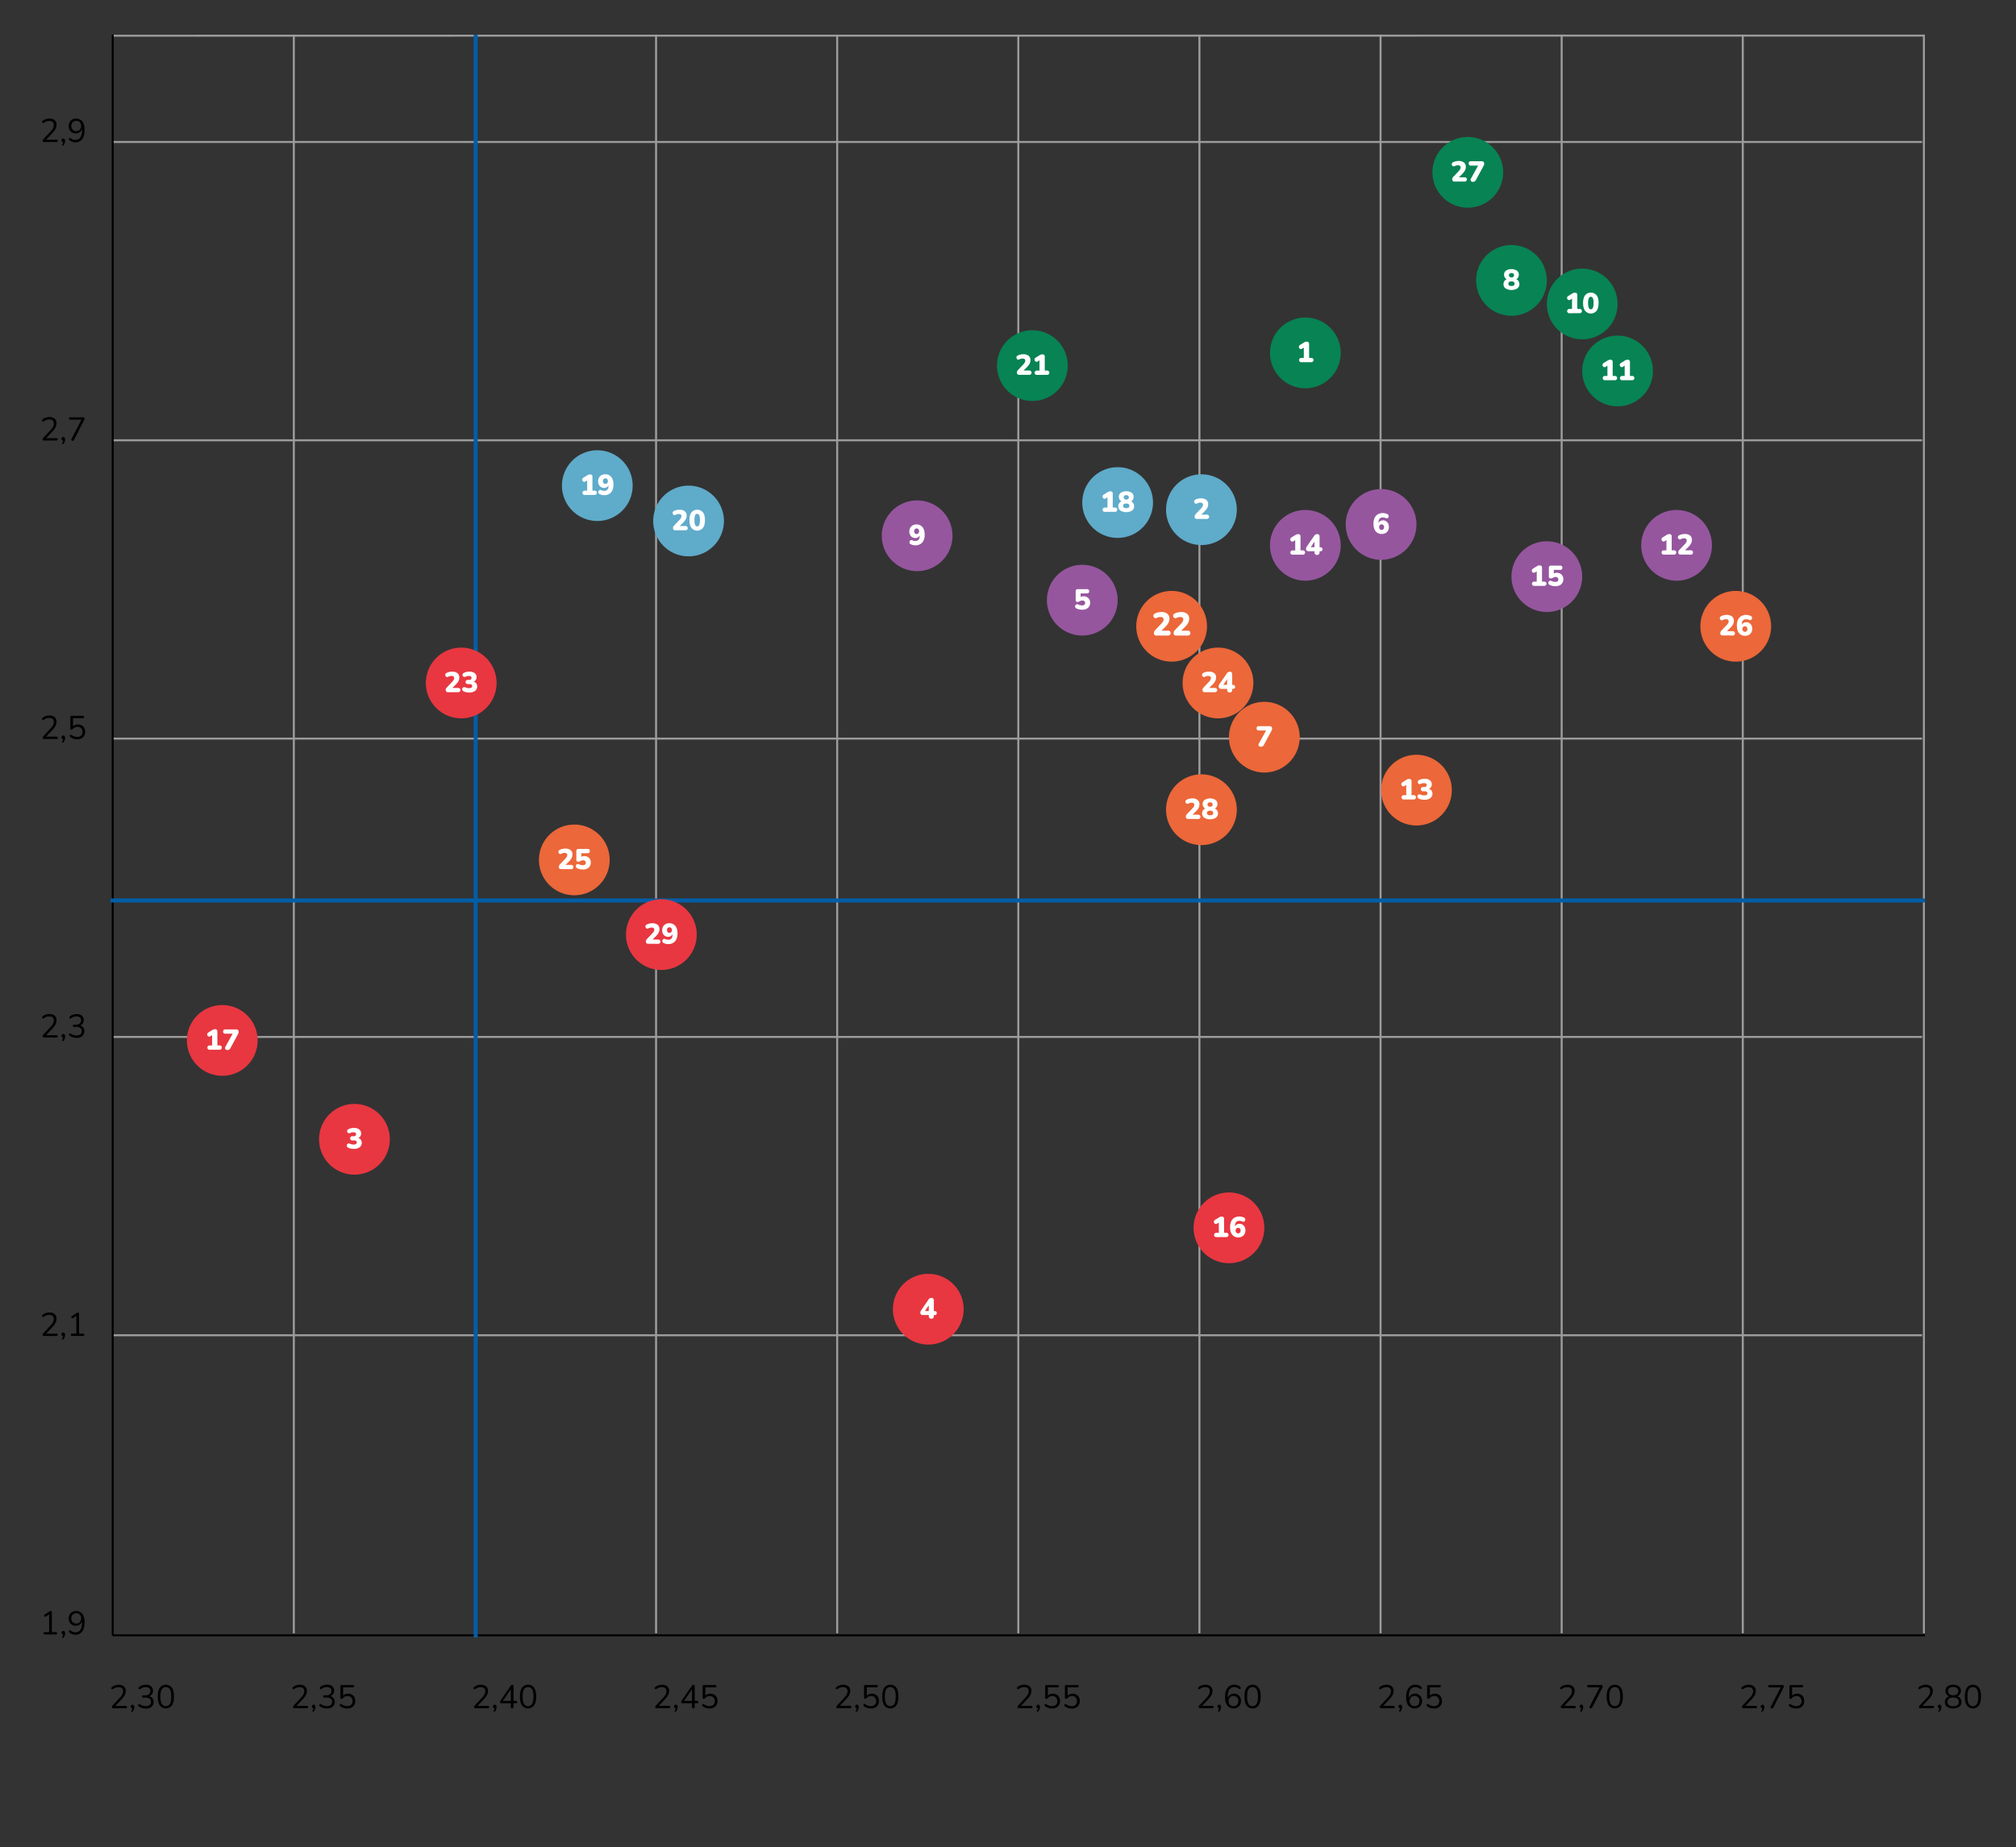 <svg id="Layer_1" data-name="Layer 1" xmlns="http://www.w3.org/2000/svg" viewBox="0 0 2011 1843"><rect x="0" y="0" width="2011" height="1843" fill="#333333" stroke="none"/><defs><style>.cls-1,.cls-2,.cls-3,.cls-5,.cls-6{fill:none;}.cls-1{stroke:#9d9c9c;}.cls-1,.cls-2,.cls-3,.cls-5{stroke-miterlimit:10;}.cls-1,.cls-2{stroke-width:2px;}.cls-2,.cls-3{stroke:#000;}.cls-3{stroke-width:0.5px;}.cls-4{fill:#e83741;}.cls-5{stroke:#035ea8;stroke-width:4px;}.cls-7{fill:#fff;}.cls-8{fill:#078354;}.cls-9{fill:#ec6739;}.cls-10{fill:#5fabca;}.cls-11{fill:#95569e;}</style></defs><title>13-theme-map-ruArtboard 58</title><line class="cls-1" x1="112.71" y1="35.62" x2="1919.14" y2="35.52"/><line class="cls-1" x1="112.71" y1="141.65" x2="1917.31" y2="141.65"/><line class="cls-1" x1="112.71" y1="439.31" x2="1917.31" y2="439.31"/><line class="cls-1" x1="112.71" y1="736.96" x2="1917.31" y2="736.96"/><line class="cls-1" x1="112.71" y1="1034.62" x2="1917.31" y2="1034.62"/><line class="cls-1" x1="112.71" y1="1332.28" x2="1917.31" y2="1332.28"/><path d="M161.32,1700q-1.32-2.34-1.32-7.23t1.32-7.19a4.81,4.81,0,0,1,8.19,0q1.31,2.28,1.31,7.2c0,3.26-.45,5.67-1.33,7.23a4.74,4.74,0,0,1-8.17,0m10.1,1.62q2.09-3,2.09-8.85c0-3.87-.69-6.81-2-8.81a7.58,7.58,0,0,0-12.09,0c-1.38,2-2.06,5-2.06,8.82s.68,6.79,2.06,8.82a7.48,7.48,0,0,0,12,0m-20.26,1.28a5.92,5.92,0,0,0,2.08-4.76,5.82,5.82,0,0,0-1.15-3.68,5.75,5.75,0,0,0-3.21-2,5.6,5.6,0,0,0,2.72-2.12,5.87,5.87,0,0,0,1-3.39,5.38,5.38,0,0,0-1.88-4.37,7.92,7.92,0,0,0-5.23-1.57,11.14,11.14,0,0,0-3.68.61,9.21,9.21,0,0,0-3,1.69l-.6.88.16.87.69.48.93-.27a8.47,8.47,0,0,1,2.58-1.44,9,9,0,0,1,2.8-.43,5.2,5.2,0,0,1,3.4,1,3.38,3.38,0,0,1,1.19,2.79,4.07,4.07,0,0,1-1.29,3.19,5.08,5.08,0,0,1-3.53,1.17H143c-.85,0-1.27.38-1.27,1.15s.42,1.18,1.27,1.18h2.33a6.2,6.2,0,0,1,3.91,1.05,3.68,3.68,0,0,1,1.34,3.08,4,4,0,0,1-1.33,3.23,5.86,5.86,0,0,1-3.82,1.1,10.58,10.58,0,0,1-3-.43,10.44,10.44,0,0,1-2.89-1.38,1.28,1.28,0,0,0-1-.24l-.67.51-.13.86.61.87a9.78,9.78,0,0,0,3.31,1.64,13.32,13.32,0,0,0,3.84.56,8.52,8.52,0,0,0,5.69-1.77m-17.53,2.39a7.78,7.78,0,0,0,.33-2.16,2.47,2.47,0,0,0-.5-1.66,1.66,1.66,0,0,0-1.34-.57,1.62,1.62,0,0,0-1.26.51,1.81,1.81,0,0,0-.48,1.29,1.74,1.74,0,0,0,.46,1.25,1.87,1.87,0,0,0,1.25.56l-.3,1-.59,1a1.08,1.08,0,0,0-.26,1l.62.48a1.1,1.1,0,0,0,.92-.51,6.38,6.38,0,0,0,1.15-2.2m-8.23-.91c.83,0,1.24-.4,1.24-1.18s-.41-1.12-1.24-1.12H115.1l6.23-6.62a18.12,18.12,0,0,0,3.13-4.22,8.85,8.85,0,0,0,1-4,5.83,5.83,0,0,0-1.85-4.61,7.85,7.85,0,0,0-5.33-1.62,10.78,10.78,0,0,0-3.67.64,10.4,10.4,0,0,0-3.09,1.69l-.54.83.17.87.64.51.95-.28a8.44,8.44,0,0,1,5.31-1.87q4.7,0,4.69,4a7.09,7.09,0,0,1-.74,3.1,14.27,14.27,0,0,1-2.41,3.33l-7.34,7.87a2.09,2.09,0,0,0-.69,1.41,1.33,1.33,0,0,0,.32.93,1.45,1.45,0,0,0,1.09.35Z"/><path d="M350.72,1703.74a6.81,6.81,0,0,0,2.7-2.62,7.6,7.6,0,0,0,.95-3.84,8.16,8.16,0,0,0-.87-3.85,6.15,6.15,0,0,0-2.47-2.58,7.49,7.49,0,0,0-3.77-.92,6.77,6.77,0,0,0-5,1.91v-8.27H352c.83,0,1.24-.38,1.24-1.15s-.41-1.14-1.24-1.14H340.83a1.1,1.1,0,0,0-1.25,1.24v11.41a1,1,0,0,0,1.18,1.15l.71-.18.54-.44a5.64,5.64,0,0,1,2.15-1.67,6.43,6.43,0,0,1,2.6-.53,4.63,4.63,0,0,1,3.61,1.44,5.34,5.34,0,0,1,1.31,3.71,4.76,4.76,0,0,1-1.37,3.54,5.17,5.17,0,0,1-3.78,1.35,9.72,9.72,0,0,1-5.8-1.87,1.2,1.2,0,0,0-1-.23l-.67.52-.15.87.57.81a10,10,0,0,0,3.33,1.73,12.74,12.74,0,0,0,3.76.56,8.54,8.54,0,0,0,4.15-1m-18.89-.82a5.92,5.92,0,0,0,2.08-4.76,5.59,5.59,0,0,0-4.36-5.73,5.6,5.6,0,0,0,2.72-2.12,6,6,0,0,0,1-3.39,5.38,5.38,0,0,0-1.88-4.37,7.92,7.92,0,0,0-5.23-1.57,11.14,11.14,0,0,0-3.68.61,9.21,9.21,0,0,0-3,1.69l-.6.88.16.87.69.48.93-.27a8.47,8.47,0,0,1,2.58-1.44,9,9,0,0,1,2.8-.43,5.2,5.2,0,0,1,3.4,1,3.38,3.38,0,0,1,1.19,2.79,4.07,4.07,0,0,1-1.29,3.19,5.08,5.08,0,0,1-3.53,1.17h-2.1c-.85,0-1.28.38-1.28,1.15s.43,1.18,1.28,1.18H326a6.15,6.15,0,0,1,3.9,1.05,3.66,3.66,0,0,1,1.35,3.08,4,4,0,0,1-1.33,3.23,5.86,5.86,0,0,1-3.82,1.1,10.58,10.58,0,0,1-3-.43,10.44,10.44,0,0,1-2.89-1.38,1.28,1.28,0,0,0-1-.24l-.67.51-.13.86.61.87a9.78,9.78,0,0,0,3.31,1.64,13.27,13.27,0,0,0,3.84.56,8.52,8.52,0,0,0,5.69-1.77m-17.53,2.39a8.13,8.13,0,0,0,.32-2.16,2.47,2.47,0,0,0-.49-1.66,1.67,1.67,0,0,0-1.34-.57,1.62,1.62,0,0,0-1.26.51,1.81,1.81,0,0,0-.48,1.29,1.74,1.74,0,0,0,.46,1.25,1.87,1.87,0,0,0,1.25.56l-.3,1-.59,1a1.08,1.08,0,0,0-.26,1l.62.48a1.1,1.1,0,0,0,.92-.51,6.56,6.56,0,0,0,1.15-2.2m-8.23-.91c.83,0,1.24-.4,1.24-1.18s-.41-1.12-1.24-1.12h-10.3l6.23-6.62a18.12,18.12,0,0,0,3.13-4.22,8.85,8.85,0,0,0,1-4,5.83,5.83,0,0,0-1.85-4.61A7.88,7.88,0,0,0,299,1681a10.78,10.78,0,0,0-3.67.64,10.27,10.27,0,0,0-3.09,1.69l-.54.83.17.87.64.51,1-.28a8.44,8.44,0,0,1,5.31-1.87q4.69,0,4.69,4a7.09,7.09,0,0,1-.74,3.1,14.27,14.27,0,0,1-2.41,3.33l-7.35,7.87a2.11,2.11,0,0,0-.68,1.41,1.33,1.33,0,0,0,.32.93,1.45,1.45,0,0,0,1.09.35Z"/><path d="M522.66,1700c-.88-1.56-1.33-4-1.33-7.23s.45-5.66,1.33-7.19a4.8,4.8,0,0,1,8.18,0q1.32,2.28,1.32,7.2c0,3.26-.45,5.67-1.33,7.23a4.74,4.74,0,0,1-8.17,0m10.1,1.62q2.09-3,2.08-8.85t-2.05-8.81a7.57,7.57,0,0,0-12.08,0q-2.07,3-2.07,8.82t2.07,8.82a7.48,7.48,0,0,0,12,0m-31.07-4.49,7.9-11.55v11.55Zm10.62,6.1v-3.81h2.4c.85,0,1.28-.38,1.28-1.14s-.43-1.15-1.28-1.15h-2.4v-14.73a1.32,1.32,0,0,0-.37-1l-.91-.34a1.73,1.73,0,0,0-1.5.91l-10,14.57a3.54,3.54,0,0,0-.75,1.7,1.11,1.11,0,0,0,.38.9,1.55,1.55,0,0,0,1,.31h9.41v3.81a1.36,1.36,0,1,0,2.72,0M495,1705.31a8.13,8.13,0,0,0,.32-2.16,2.47,2.47,0,0,0-.49-1.66,1.67,1.67,0,0,0-1.34-.57,1.66,1.66,0,0,0-1.27.51,1.84,1.84,0,0,0-.47,1.29,1.74,1.74,0,0,0,.46,1.25,1.87,1.87,0,0,0,1.24.56l-.29,1-.59,1a1.08,1.08,0,0,0-.26,1l.62.48a1.1,1.1,0,0,0,.92-.51,6.56,6.56,0,0,0,1.15-2.2m-8.24-.91c.84,0,1.25-.4,1.25-1.18s-.41-1.12-1.25-1.12H476.44l6.23-6.62a18.12,18.12,0,0,0,3.13-4.22,8.85,8.85,0,0,0,1-4,5.83,5.83,0,0,0-1.85-4.61,7.88,7.88,0,0,0-5.33-1.62,10.88,10.88,0,0,0-3.68.64,10.22,10.22,0,0,0-3.08,1.69l-.54.83.16.87.64.51.95-.28a8.48,8.48,0,0,1,5.32-1.87q4.69,0,4.69,4a7.09,7.09,0,0,1-.74,3.1,14.57,14.57,0,0,1-2.41,3.33l-7.35,7.87a2.09,2.09,0,0,0-.69,1.41,1.29,1.29,0,0,0,.33.93,1.44,1.44,0,0,0,1.08.35Z"/><path d="M712.05,1703.74a6.84,6.84,0,0,0,2.71-2.62,7.7,7.7,0,0,0,1-3.84,8.16,8.16,0,0,0-.87-3.85,6.23,6.23,0,0,0-2.48-2.58,7.47,7.47,0,0,0-3.77-.92,6.75,6.75,0,0,0-5,1.91v-8.27h9.74c.83,0,1.24-.38,1.24-1.15s-.41-1.14-1.24-1.14H702.17a1.1,1.1,0,0,0-1.25,1.24v11.41a1,1,0,0,0,1.18,1.15l.7-.18.55-.44a5.61,5.61,0,0,1,2.14-1.67,6.44,6.44,0,0,1,2.61-.53,4.63,4.63,0,0,1,3.61,1.44,5.34,5.34,0,0,1,1.31,3.71,4.73,4.73,0,0,1-1.38,3.54,5.15,5.15,0,0,1-3.77,1.35,9.7,9.7,0,0,1-5.8-1.87,1.21,1.21,0,0,0-1-.23l-.68.52-.14.87.57.81a9.89,9.89,0,0,0,3.33,1.73,12.67,12.67,0,0,0,3.75.56,8.51,8.51,0,0,0,4.15-1m-29.69-6.59,7.9-11.55v11.55Zm10.62,6.1v-3.81h2.4c.85,0,1.28-.38,1.28-1.14s-.43-1.15-1.28-1.15H693v-14.73a1.32,1.32,0,0,0-.37-1l-.91-.34a1.73,1.73,0,0,0-1.5.91l-10,14.57a3.54,3.54,0,0,0-.75,1.7,1.11,1.11,0,0,0,.38.9,1.55,1.55,0,0,0,1,.31h9.41v3.81a1.36,1.36,0,1,0,2.72,0m-17.35,2.06a7.78,7.78,0,0,0,.33-2.16,2.47,2.47,0,0,0-.49-1.66,1.67,1.67,0,0,0-1.34-.57,1.66,1.66,0,0,0-1.27.51,1.84,1.84,0,0,0-.47,1.29,1.74,1.74,0,0,0,.46,1.25,1.85,1.85,0,0,0,1.24.56l-.29,1-.59,1a1.06,1.06,0,0,0-.27,1l.63.48a1.1,1.1,0,0,0,.92-.51,6.35,6.35,0,0,0,1.14-2.2m-8.23-.91c.83,0,1.25-.4,1.25-1.18s-.42-1.12-1.25-1.12H657.1l6.24-6.62a18.12,18.12,0,0,0,3.13-4.22,8.85,8.85,0,0,0,1-4,5.83,5.83,0,0,0-1.85-4.61,7.88,7.88,0,0,0-5.33-1.62,10.84,10.84,0,0,0-3.68.64,10.22,10.22,0,0,0-3.08,1.69l-.54.83.16.87.64.51,1-.28a8.48,8.48,0,0,1,5.32-1.87c3.12,0,4.69,1.35,4.69,4a7.09,7.09,0,0,1-.74,3.1,14.57,14.57,0,0,1-2.41,3.33l-7.35,7.87a2.09,2.09,0,0,0-.69,1.41,1.29,1.29,0,0,0,.33.93,1.44,1.44,0,0,0,1.08.35Z"/><path d="M884,1700q-1.34-2.34-1.33-7.23t1.33-7.19a4.8,4.8,0,0,1,8.18,0q1.3,2.28,1.31,7.2t-1.33,7.23a4.73,4.73,0,0,1-8.16,0m10.1,1.62q2.08-3,2.08-8.85t-2-8.81a7.57,7.57,0,0,0-12.08,0q-2.07,3-2.07,8.82t2.07,8.82a7.48,7.48,0,0,0,12.05,0m-21.06,2.1a6.84,6.84,0,0,0,2.71-2.62,7.6,7.6,0,0,0,1-3.84,8.16,8.16,0,0,0-.87-3.85,6.21,6.21,0,0,0-2.47-2.58,7.51,7.51,0,0,0-3.78-.92,6.76,6.76,0,0,0-5,1.91v-8.27h9.74c.83,0,1.24-.38,1.24-1.15s-.41-1.14-1.24-1.14H863.16a1.1,1.1,0,0,0-1.25,1.24v11.41a1,1,0,0,0,1.18,1.15l.71-.18.54-.44a5.64,5.64,0,0,1,2.15-1.67,6.39,6.39,0,0,1,2.6-.53,4.63,4.63,0,0,1,3.61,1.44,5.34,5.34,0,0,1,1.31,3.71,4.73,4.73,0,0,1-1.38,3.54,5.13,5.13,0,0,1-3.77,1.35,9.7,9.7,0,0,1-5.8-1.87,1.2,1.2,0,0,0-1-.23l-.67.52-.15.87.57.81a10,10,0,0,0,3.33,1.73,12.74,12.74,0,0,0,3.76.56,8.47,8.47,0,0,0,4.14-1m-16.74,1.57a7.78,7.78,0,0,0,.33-2.16,2.47,2.47,0,0,0-.49-1.66,1.7,1.7,0,0,0-1.35-.57,1.65,1.65,0,0,0-1.26.51,1.84,1.84,0,0,0-.47,1.29,1.74,1.74,0,0,0,.46,1.25,1.85,1.85,0,0,0,1.24.56l-.29,1-.59,1a1.06,1.06,0,0,0-.27,1l.63.48a1.09,1.09,0,0,0,.91-.51,6.21,6.21,0,0,0,1.15-2.2m-8.23-.91c.83,0,1.25-.4,1.25-1.18s-.42-1.12-1.25-1.12h-10.3l6.23-6.62a17.91,17.91,0,0,0,3.14-4.22,9,9,0,0,0,1-4,5.8,5.8,0,0,0-1.86-4.61A7.85,7.85,0,0,0,841,1681a10.83,10.83,0,0,0-3.67.64,10.22,10.22,0,0,0-3.08,1.69l-.54.83.16.87.64.51.95-.28a8.48,8.48,0,0,1,5.32-1.87q4.68,0,4.68,4a7.08,7.08,0,0,1-.73,3.1,14.88,14.88,0,0,1-2.41,3.33l-7.35,7.87a2.09,2.09,0,0,0-.69,1.41,1.29,1.29,0,0,0,.33.93,1.44,1.44,0,0,0,1.08.35Z"/><path d="M1073.39,1703.74a6.84,6.84,0,0,0,2.71-2.62,7.7,7.7,0,0,0,1-3.84,8.16,8.16,0,0,0-.87-3.85,6.23,6.23,0,0,0-2.48-2.58,7.49,7.49,0,0,0-3.77-.92,6.78,6.78,0,0,0-5,1.91v-8.27h9.74c.84,0,1.25-.38,1.25-1.15s-.41-1.14-1.25-1.14H1063.5a1.09,1.09,0,0,0-1.24,1.24v11.41a1,1,0,0,0,1.18,1.15l.7-.18.54-.44a5.72,5.72,0,0,1,2.15-1.67,6.44,6.44,0,0,1,2.61-.53,4.65,4.65,0,0,1,3.61,1.44,5.34,5.34,0,0,1,1.31,3.71A4.73,4.73,0,0,1,1073,1701a5.16,5.16,0,0,1-3.77,1.35,9.75,9.75,0,0,1-5.81-1.87,1.19,1.19,0,0,0-1-.23l-.67.52-.15.87.58.81a9.79,9.79,0,0,0,3.33,1.73,12.67,12.67,0,0,0,3.75.56,8.51,8.51,0,0,0,4.15-1m-19.68,0a6.84,6.84,0,0,0,2.71-2.62,7.7,7.7,0,0,0,.95-3.84,8.16,8.16,0,0,0-.87-3.85,6.21,6.21,0,0,0-2.47-2.58,7.51,7.51,0,0,0-3.78-.92,6.76,6.76,0,0,0-5,1.91v-8.27H1055c.83,0,1.24-.38,1.24-1.15s-.41-1.14-1.24-1.14h-11.15a1.1,1.1,0,0,0-1.25,1.24v11.41a1,1,0,0,0,1.18,1.15l.71-.18.54-.44a5.69,5.69,0,0,1,2.14-1.67,6.44,6.44,0,0,1,2.61-.53,4.63,4.63,0,0,1,3.61,1.44,5.34,5.34,0,0,1,1.31,3.71,4.73,4.73,0,0,1-1.38,3.54,5.13,5.13,0,0,1-3.77,1.35,9.7,9.7,0,0,1-5.8-1.87,1.21,1.21,0,0,0-1-.23l-.68.52-.14.87.57.81a9.89,9.89,0,0,0,3.33,1.73,12.67,12.67,0,0,0,3.75.56,8.48,8.48,0,0,0,4.15-1m-16.74,1.57a7.78,7.78,0,0,0,.33-2.16,2.47,2.47,0,0,0-.49-1.66,1.7,1.7,0,0,0-1.35-.57,1.65,1.65,0,0,0-1.26.51,1.81,1.81,0,0,0-.48,1.29,1.78,1.78,0,0,0,.46,1.25,1.89,1.89,0,0,0,1.25.56l-.29,1-.6,1a1.08,1.08,0,0,0-.26,1l.63.48a1.09,1.09,0,0,0,.91-.51,6.38,6.38,0,0,0,1.15-2.2m-8.23-.91c.83,0,1.25-.4,1.25-1.18s-.42-1.12-1.25-1.12h-10.3l6.23-6.62a17.91,17.91,0,0,0,3.14-4.22,9,9,0,0,0,1-4,5.8,5.8,0,0,0-1.86-4.61,7.85,7.85,0,0,0-5.33-1.62,10.83,10.83,0,0,0-3.67.64,10.22,10.22,0,0,0-3.08,1.69l-.54.83.16.87.64.51,1-.28a8.48,8.48,0,0,1,5.31-1.87q4.7,0,4.69,4a7.08,7.08,0,0,1-.73,3.1,14.88,14.88,0,0,1-2.41,3.33l-7.35,7.87a2.09,2.09,0,0,0-.69,1.41,1.29,1.29,0,0,0,.33.93,1.44,1.44,0,0,0,1.08.35Z"/><path d="M1245.34,1700q-1.33-2.34-1.33-7.23t1.33-7.19a4.8,4.8,0,0,1,8.18,0q1.31,2.28,1.31,7.2t-1.33,7.23a4.73,4.73,0,0,1-8.16,0m10.1,1.62q2.08-3,2.08-8.85c0-3.87-.69-6.81-2-8.81a7.58,7.58,0,0,0-12.09,0q-2.06,3-2.06,8.82t2.06,8.82a7.49,7.49,0,0,0,12.06,0m-28.63-.65a5.71,5.71,0,0,1,0-7.4,5.13,5.13,0,0,1,7.11,0,5.71,5.71,0,0,1,0,7.4,5.19,5.19,0,0,1-7.11,0m7.54,2.73a6.87,6.87,0,0,0,2.59-2.65,8,8,0,0,0,.93-3.89,7.8,7.8,0,0,0-.88-3.77,6.54,6.54,0,0,0-2.46-2.57,6.87,6.87,0,0,0-3.61-.94,6.68,6.68,0,0,0-4,1.21,6.06,6.06,0,0,0-2.31,3.38v-1.61c0-3.14.57-5.52,1.72-7.11a5.69,5.69,0,0,1,4.93-2.4,7.38,7.38,0,0,1,2.4.41,7.25,7.25,0,0,1,2.29,1.37l.94.27.64-.5.18-.86-.48-.82a8.69,8.69,0,0,0-2.8-1.67,9,9,0,0,0-3.1-.59,8.19,8.19,0,0,0-6.89,3.21q-2.46,3.22-2.46,9.22,0,5.34,2.22,8.31a8.12,8.12,0,0,0,10.13,2m-16.71,1.59a7.78,7.78,0,0,0,.33-2.16,2.53,2.53,0,0,0-.49-1.66,1.7,1.7,0,0,0-1.35-.57,1.64,1.64,0,0,0-1.26.51,1.81,1.81,0,0,0-.48,1.29,1.74,1.74,0,0,0,.46,1.25,1.87,1.87,0,0,0,1.25.56l-.3,1-.59,1a1.08,1.08,0,0,0-.26,1l.62.48a1.1,1.1,0,0,0,.92-.51,6.38,6.38,0,0,0,1.15-2.2m-8.23-.91c.83,0,1.24-.4,1.24-1.18s-.41-1.12-1.24-1.12h-10.3l6.23-6.62a17.84,17.84,0,0,0,3.13-4.22,8.85,8.85,0,0,0,1-4,5.83,5.83,0,0,0-1.85-4.61,7.85,7.85,0,0,0-5.33-1.62,10.83,10.83,0,0,0-3.67.64,10.22,10.22,0,0,0-3.08,1.69l-.55.83.17.87.64.51,1-.28a8.44,8.44,0,0,1,5.31-1.87q4.7,0,4.69,4a7,7,0,0,1-.74,3.1,14.27,14.27,0,0,1-2.41,3.33l-7.34,7.87a2.09,2.09,0,0,0-.69,1.41,1.29,1.29,0,0,0,.33.93,1.41,1.41,0,0,0,1.08.35Z"/><path d="M1434.73,1703.74a6.75,6.75,0,0,0,2.7-2.62,7.6,7.6,0,0,0,1-3.84,8.28,8.28,0,0,0-.86-3.85,6.23,6.23,0,0,0-2.48-2.58,7.49,7.49,0,0,0-3.77-.92,6.78,6.78,0,0,0-5,1.91v-8.27H1436c.83,0,1.25-.38,1.25-1.15s-.42-1.14-1.25-1.14h-11.15a1.1,1.1,0,0,0-1.25,1.24v11.41a1,1,0,0,0,1.18,1.15l.71-.18.54-.44a5.72,5.72,0,0,1,2.15-1.67,6.44,6.44,0,0,1,2.61-.53,4.63,4.63,0,0,1,3.6,1.44,5.3,5.3,0,0,1,1.32,3.71,4.73,4.73,0,0,1-1.38,3.54,5.16,5.16,0,0,1-3.77,1.35,9.73,9.73,0,0,1-5.81-1.87,1.19,1.19,0,0,0-1-.23l-.67.52-.15.87.58.81a9.84,9.84,0,0,0,3.32,1.73,12.74,12.74,0,0,0,3.76.56,8.54,8.54,0,0,0,4.15-1m-27.26-2.75a5.71,5.71,0,0,1,0-7.4,5.15,5.15,0,0,1,7.12,0,5.71,5.71,0,0,1,0,7.4,5.2,5.2,0,0,1-7.12,0m7.55,2.73a6.87,6.87,0,0,0,2.59-2.65,8,8,0,0,0,.93-3.89,7.8,7.8,0,0,0-.88-3.77,6.54,6.54,0,0,0-2.46-2.57,6.87,6.87,0,0,0-3.61-.94,6.68,6.68,0,0,0-4,1.21,6.12,6.12,0,0,0-2.32,3.38v-1.61c0-3.14.58-5.52,1.73-7.11a5.69,5.69,0,0,1,4.93-2.4,7.38,7.38,0,0,1,2.4.41,7.25,7.25,0,0,1,2.29,1.37l.94.27.64-.5.18-.86-.48-.82a8.69,8.69,0,0,0-2.8-1.67,9,9,0,0,0-3.1-.59,8.19,8.19,0,0,0-6.89,3.21q-2.46,3.22-2.46,9.22,0,5.34,2.21,8.31a8.14,8.14,0,0,0,10.14,2m-16.71,1.59a7.78,7.78,0,0,0,.33-2.16,2.47,2.47,0,0,0-.5-1.66,1.66,1.66,0,0,0-1.34-.57,1.64,1.64,0,0,0-1.26.51,1.81,1.81,0,0,0-.48,1.29,1.74,1.74,0,0,0,.46,1.25,1.87,1.87,0,0,0,1.25.56l-.3,1-.59,1a1.08,1.08,0,0,0-.26,1l.62.48a1.1,1.1,0,0,0,.92-.51,6.38,6.38,0,0,0,1.15-2.2m-8.23-.91c.83,0,1.24-.4,1.24-1.18s-.41-1.12-1.24-1.12h-10.3l6.23-6.62a18.12,18.12,0,0,0,3.13-4.22,8.85,8.85,0,0,0,1-4,5.83,5.83,0,0,0-1.85-4.61A7.85,7.85,0,0,0,1383,1681a10.78,10.78,0,0,0-3.67.64,10.4,10.4,0,0,0-3.09,1.69l-.54.83.17.87.64.51,1-.28a8.44,8.44,0,0,1,5.31-1.87q4.69,0,4.69,4a7.09,7.09,0,0,1-.74,3.1,14.27,14.27,0,0,1-2.41,3.33l-7.34,7.87a2.09,2.09,0,0,0-.69,1.41,1.29,1.29,0,0,0,.33.93,1.41,1.41,0,0,0,1.08.35Z"/><path d="M1606.67,1700c-.88-1.56-1.33-4-1.33-7.23s.45-5.66,1.33-7.19a4.81,4.81,0,0,1,8.19,0q1.31,2.28,1.31,7.2c0,3.26-.45,5.67-1.33,7.23a4.74,4.74,0,0,1-8.17,0m10.1,1.62q2.09-3,2.09-8.85c0-3.87-.69-6.81-2-8.81a7.58,7.58,0,0,0-12.09,0c-1.38,2-2.06,5-2.06,8.82s.68,6.79,2.06,8.82a7.48,7.48,0,0,0,12,0m-28.51,2.07,10.1-19.71.31-.74.12-.84-.37-.83a1.38,1.38,0,0,0-1-.31h-13c-.83,0-1.24.38-1.24,1.14s.41,1.18,1.24,1.18h11.22l-9.94,19.25a1.12,1.12,0,0,0,1,1.78,1.58,1.58,0,0,0,1.51-.92m-9.28,1.6a8.17,8.17,0,0,0,.33-2.16,2.47,2.47,0,0,0-.5-1.66,1.66,1.66,0,0,0-1.34-.57,1.62,1.62,0,0,0-1.26.51,1.81,1.81,0,0,0-.48,1.29,1.74,1.74,0,0,0,.46,1.25,1.87,1.87,0,0,0,1.25.56l-.3,1-.59,1a1.08,1.08,0,0,0-.26,1l.62.48a1.1,1.1,0,0,0,.92-.51,6.56,6.56,0,0,0,1.15-2.2m-8.23-.91c.83,0,1.24-.4,1.24-1.18s-.41-1.12-1.24-1.12h-10.3l6.23-6.62a18.12,18.12,0,0,0,3.13-4.22,8.85,8.85,0,0,0,1-4,5.83,5.83,0,0,0-1.85-4.61,7.86,7.86,0,0,0-5.33-1.62,10.78,10.78,0,0,0-3.67.64,10.27,10.27,0,0,0-3.09,1.69l-.54.83.17.87.64.51.95-.28a8.44,8.44,0,0,1,5.31-1.87q4.69,0,4.69,4a7.09,7.09,0,0,1-.74,3.1,14.27,14.27,0,0,1-2.41,3.33l-7.35,7.87a2.11,2.11,0,0,0-.68,1.41,1.33,1.33,0,0,0,.32.93,1.45,1.45,0,0,0,1.09.35Z"/><path d="M1796.07,1703.74a6.81,6.81,0,0,0,2.7-2.62,7.6,7.6,0,0,0,1-3.84,8.16,8.16,0,0,0-.87-3.85,6.21,6.21,0,0,0-2.47-2.58,7.49,7.49,0,0,0-3.77-.92,6.77,6.77,0,0,0-5,1.91v-8.27h9.74c.83,0,1.24-.38,1.24-1.15s-.41-1.14-1.24-1.14h-11.15a1.1,1.1,0,0,0-1.25,1.24v11.41a1,1,0,0,0,1.18,1.15l.71-.18.54-.44a5.64,5.64,0,0,1,2.15-1.67,6.39,6.39,0,0,1,2.6-.53,4.63,4.63,0,0,1,3.61,1.44,5.34,5.34,0,0,1,1.31,3.71,4.76,4.76,0,0,1-1.37,3.54,5.17,5.17,0,0,1-3.78,1.35,9.7,9.7,0,0,1-5.8-1.87,1.2,1.2,0,0,0-1-.23l-.67.52-.15.87.57.81a10,10,0,0,0,3.33,1.73,12.74,12.74,0,0,0,3.76.56,8.54,8.54,0,0,0,4.15-1m-27.14,0L1779,1684l.31-.74.11-.84-.36-.83a1.38,1.38,0,0,0-.95-.31h-13c-.83,0-1.24.38-1.24,1.14s.41,1.18,1.24,1.18h11.22l-9.94,19.25a1.12,1.12,0,0,0,1,1.78,1.58,1.58,0,0,0,1.51-.92m-9.28,1.6a8.13,8.13,0,0,0,.32-2.16,2.47,2.47,0,0,0-.49-1.66,1.67,1.67,0,0,0-1.34-.57,1.66,1.66,0,0,0-1.27.51,1.84,1.84,0,0,0-.47,1.29,1.74,1.74,0,0,0,.46,1.25,1.87,1.87,0,0,0,1.24.56l-.29,1-.59,1a1.08,1.08,0,0,0-.26,1l.62.48a1.1,1.1,0,0,0,.92-.51,6.56,6.56,0,0,0,1.15-2.2m-8.24-.91c.84,0,1.25-.4,1.25-1.18s-.41-1.12-1.25-1.12h-10.29l6.23-6.62a18.12,18.12,0,0,0,3.13-4.22,8.85,8.85,0,0,0,1-4,5.83,5.83,0,0,0-1.85-4.61,7.88,7.88,0,0,0-5.33-1.62,10.88,10.88,0,0,0-3.68.64,10.22,10.22,0,0,0-3.08,1.69l-.54.83.16.87.64.51,1-.28a8.44,8.44,0,0,1,5.31-1.87q4.7,0,4.69,4a7.09,7.09,0,0,1-.74,3.1,14.57,14.57,0,0,1-2.41,3.33l-7.35,7.87a2.09,2.09,0,0,0-.69,1.41,1.33,1.33,0,0,0,.33.93,1.44,1.44,0,0,0,1.08.35Z"/><path d="M1963.91,1700c-.88-1.56-1.33-4-1.33-7.23s.45-5.66,1.33-7.19a4.8,4.8,0,0,1,8.18,0c.88,1.52,1.31,3.92,1.31,7.2s-.44,5.67-1.32,7.23a4.74,4.74,0,0,1-8.17,0m10.1,1.62q2.09-3,2.08-8.85t-2-8.81a7.57,7.57,0,0,0-12.08,0q-2.07,3-2.07,8.82t2.07,8.82a7.48,7.48,0,0,0,12,0m-31.33-3.54q0-4.3,5.64-4.3t5.64,4.3q0,4.37-5.64,4.36t-5.64-4.36m1.9-7.66a3.77,3.77,0,0,1-1.35-3.06,3.73,3.73,0,0,1,1.35-3.07,6.93,6.93,0,0,1,7.49,0,3.71,3.71,0,0,1,1.36,3.07,3.75,3.75,0,0,1-1.36,3.06,6.77,6.77,0,0,1-7.49,0m9.8,12.56a5.65,5.65,0,0,0,2.17-4.74,5.68,5.68,0,0,0-4.23-5.7,5.46,5.46,0,0,0,2.7-2.09,5.7,5.7,0,0,0,1-3.32,5.43,5.43,0,0,0-2.1-4.55,10.49,10.49,0,0,0-11.2,0,5.47,5.47,0,0,0-2.08,4.55,5.74,5.74,0,0,0,1,3.31,5.58,5.58,0,0,0,2.72,2.1,5.83,5.83,0,0,0-3.1,2.06,5.77,5.77,0,0,0-1.17,3.64,5.68,5.68,0,0,0,2.17,4.74,11.73,11.73,0,0,0,12.13,0m-18.16,2.31a8.13,8.13,0,0,0,.32-2.16,2.47,2.47,0,0,0-.49-1.66,1.67,1.67,0,0,0-1.34-.57,1.66,1.66,0,0,0-1.27.51,1.84,1.84,0,0,0-.47,1.29,1.74,1.74,0,0,0,.46,1.25,1.85,1.85,0,0,0,1.24.56l-.29,1-.59,1a1.08,1.08,0,0,0-.26,1l.62.48a1.1,1.1,0,0,0,.92-.51,6.56,6.56,0,0,0,1.15-2.2m-8.24-.91c.84,0,1.25-.4,1.25-1.18s-.41-1.12-1.25-1.12h-10.29l6.23-6.62a18.12,18.12,0,0,0,3.13-4.22,8.85,8.85,0,0,0,1-4,5.83,5.83,0,0,0-1.85-4.61,7.88,7.88,0,0,0-5.33-1.62,10.88,10.88,0,0,0-3.68.64,10.22,10.22,0,0,0-3.08,1.69l-.54.83.16.87.64.51,1-.28a8.48,8.48,0,0,1,5.32-1.87q4.69,0,4.69,4a7.09,7.09,0,0,1-.74,3.1,14.57,14.57,0,0,1-2.41,3.33l-7.35,7.87a2.09,2.09,0,0,0-.69,1.41,1.29,1.29,0,0,0,.33.93,1.44,1.44,0,0,0,1.08.35Z"/><line class="cls-2" x1="112.43" y1="1631.68" x2="1920.15" y2="1631.68"/><line class="cls-3" x1="112.43" y1="1631.68" x2="112.43" y2="1594.45"/><line class="cls-1" x1="293.1" y1="1629.66" x2="293.1" y2="34.52"/><line class="cls-3" x1="473.77" y1="1631.68" x2="473.77" y2="1594.45"/><line class="cls-1" x1="654.44" y1="1629.66" x2="654.44" y2="34.52"/><line class="cls-1" x1="835.11" y1="1629.66" x2="835.11" y2="34.52"/><line class="cls-1" x1="1015.78" y1="1629.66" x2="1015.78" y2="34.52"/><line class="cls-1" x1="1196.45" y1="1629.66" x2="1196.45" y2="34.52"/><line class="cls-1" x1="1377.13" y1="1629.66" x2="1377.13" y2="34.52"/><line class="cls-1" x1="1557.8" y1="1629.66" x2="1557.8" y2="34.52"/><line class="cls-1" x1="1738.47" y1="1629.66" x2="1738.47" y2="34.52"/><line class="cls-1" x1="1919.14" y1="1629.66" x2="1919.14" y2="34.52"/><path d="M72.5,1618.47a5.14,5.14,0,0,1-1.38-3.72,5.08,5.08,0,0,1,1.38-3.69,4.72,4.72,0,0,1,3.54-1.43,4.78,4.78,0,0,1,3.58,1.43,5.12,5.12,0,0,1,1.37,3.69,5.17,5.17,0,0,1-1.37,3.72,4.77,4.77,0,0,1-3.58,1.42,4.71,4.71,0,0,1-3.54-1.42m9.44,9.39q2.46-3.21,2.46-9.21c0-3.56-.73-6.34-2.21-8.32a8.16,8.16,0,0,0-10.13-2,6.83,6.83,0,0,0-2.59,2.66,8.47,8.47,0,0,0,0,7.66,6.54,6.54,0,0,0,2.46,2.57,6.86,6.86,0,0,0,3.6.94,6.67,6.67,0,0,0,4-1.22,6,6,0,0,0,2.31-3.37v1.6c0,3.15-.57,5.53-1.72,7.12a5.72,5.72,0,0,1-4.94,2.39,7.08,7.08,0,0,1-2.39-.42,7.41,7.41,0,0,1-2.3-1.38l-.93-.25-.64.5-.18.85.47.8a8.66,8.66,0,0,0,2.81,1.71,8.94,8.94,0,0,0,3.1.59,8.15,8.15,0,0,0,6.88-3.22m-17.38,3.84a7.89,7.89,0,0,0,.33-2.16,2.46,2.46,0,0,0-.49-1.66,1.7,1.7,0,0,0-1.35-.57,1.64,1.64,0,0,0-1.26.5,1.87,1.87,0,0,0-.47,1.3,1.79,1.79,0,0,0,.45,1.25,1.88,1.88,0,0,0,1.25.55l-.29,1-.59,1a1.09,1.09,0,0,0-.27,1l.63.48a1.09,1.09,0,0,0,.91-.51,6.21,6.21,0,0,0,1.15-2.2m-8.92-.92c.83,0,1.25-.39,1.25-1.18s-.42-1.11-1.25-1.11H51.71v-19.91a1.15,1.15,0,0,0-.31-.87l-.78-.28-.78.17L49,1608l-4.53,3-.6.82.14.85.67.54,1-.18,3.35-2.23v17.68H44.75c-.83,0-1.24.37-1.24,1.11s.41,1.18,1.24,1.18Z"/><path d="M82.8,1333c.83,0,1.24-.39,1.24-1.18s-.41-1.12-1.24-1.12H78.86v-19.9a1.09,1.09,0,0,0-.31-.87l-.77-.28-.79.16-.82.43-4.52,3L71,1314l.15.86.67.54,1-.18,3.34-2.23v17.67H71.91c-.83,0-1.25.38-1.25,1.12s.42,1.18,1.25,1.18Zm-18.24.92a7.9,7.9,0,0,0,.33-2.17,2.44,2.44,0,0,0-.49-1.65,1.7,1.7,0,0,0-1.35-.58,1.65,1.65,0,0,0-1.26.51,1.85,1.85,0,0,0-.47,1.3,1.75,1.75,0,0,0,.45,1.24,1.85,1.85,0,0,0,1.25.56l-.29,1-.59,1a1.08,1.08,0,0,0-.27,1l.63.47a1,1,0,0,0,.91-.5,6.38,6.38,0,0,0,1.15-2.2m-8.23-.92c.83,0,1.25-.39,1.25-1.18s-.42-1.12-1.25-1.12H46l6.23-6.62a18.08,18.08,0,0,0,3.14-4.21,9,9,0,0,0,1-4.06,5.78,5.78,0,0,0-1.86-4.6,7.8,7.8,0,0,0-5.33-1.63,11.08,11.08,0,0,0-3.67.64,10.22,10.22,0,0,0-3.08,1.69l-.54.84.16.87.64.51,1-.28A8.42,8.42,0,0,1,49,1312q4.7,0,4.69,4a7.08,7.08,0,0,1-.73,3.1,14.44,14.44,0,0,1-2.41,3.33l-7.35,7.87a2.09,2.09,0,0,0-.69,1.41,1.31,1.31,0,0,0,.33.94,1.49,1.49,0,0,0,1.08.34Z"/><path d="M82.09,1033.68a6.5,6.5,0,0,0,.94-8.44,5.81,5.81,0,0,0-3.22-2,5.55,5.55,0,0,0,2.72-2.12,5.88,5.88,0,0,0,1-3.39,5.38,5.38,0,0,0-1.89-4.37,8,8,0,0,0-5.23-1.57,11.08,11.08,0,0,0-3.67.61,9.11,9.11,0,0,0-3,1.69l-.61.88.17.87.68.48.94-.27a8.43,8.43,0,0,1,2.57-1.44,9.09,9.09,0,0,1,2.81-.43,5.19,5.19,0,0,1,3.39,1,3.4,3.4,0,0,1,1.2,2.79,4,4,0,0,1-1.3,3.19,5,5,0,0,1-3.52,1.17h-2.1c-.85,0-1.28.38-1.28,1.15s.43,1.18,1.28,1.18h2.33a6.18,6.18,0,0,1,3.9,1.05,3.65,3.65,0,0,1,1.34,3.08,4,4,0,0,1-1.32,3.23,5.88,5.88,0,0,1-3.82,1.1,10.65,10.65,0,0,1-3-.43,10.52,10.52,0,0,1-2.88-1.38,1.28,1.28,0,0,0-1-.24l-.67.51-.13.87.6.86a9.87,9.87,0,0,0,3.31,1.64,13.32,13.32,0,0,0,3.84.56,8.5,8.5,0,0,0,5.69-1.77m-17.53,2.39a7.78,7.78,0,0,0,.33-2.16,2.49,2.49,0,0,0-.49-1.66,1.7,1.7,0,0,0-1.35-.57,1.65,1.65,0,0,0-1.26.51,1.84,1.84,0,0,0-.47,1.29,1.78,1.78,0,0,0,.45,1.25,1.89,1.89,0,0,0,1.25.56l-.29,1-.59,1a1.06,1.06,0,0,0-.27,1l.63.48a1.09,1.09,0,0,0,.91-.51,6.21,6.21,0,0,0,1.15-2.2m-8.23-.91c.83,0,1.25-.4,1.25-1.18s-.42-1.12-1.25-1.12H46l6.23-6.62A17.91,17.91,0,0,0,55.4,1022a9,9,0,0,0,1-4,5.8,5.8,0,0,0-1.86-4.61,7.85,7.85,0,0,0-5.33-1.62,10.83,10.83,0,0,0-3.67.64,10.22,10.22,0,0,0-3.08,1.69l-.54.84.16.86.64.51,1-.28a8.48,8.48,0,0,1,5.31-1.87q4.7,0,4.69,4a7.08,7.08,0,0,1-.73,3.1,14.66,14.66,0,0,1-2.41,3.33l-7.35,7.87a2.09,2.09,0,0,0-.69,1.41,1.29,1.29,0,0,0,.33.93,1.44,1.44,0,0,0,1.08.35Z"/><path d="M81.3,736.69A6.8,6.8,0,0,0,84,734.06a7.53,7.53,0,0,0,.95-3.83,8.2,8.2,0,0,0-.87-3.86,6.24,6.24,0,0,0-2.47-2.57,7.51,7.51,0,0,0-3.78-.92,6.79,6.79,0,0,0-5,1.9v-8.26h9.74c.83,0,1.24-.38,1.24-1.15s-.41-1.15-1.24-1.15H71.42a1.1,1.1,0,0,0-1.25,1.25v11.41A1,1,0,0,0,71.35,728l.71-.18.54-.44a5.77,5.77,0,0,1,2.15-1.68,6.52,6.52,0,0,1,2.6-.52A4.63,4.63,0,0,1,81,726.65a5.34,5.34,0,0,1,1.31,3.71,4.73,4.73,0,0,1-1.38,3.54,5.13,5.13,0,0,1-3.77,1.34,9.64,9.64,0,0,1-5.8-1.87,1.19,1.19,0,0,0-1-.22l-.67.52-.15.87.57.8a9.82,9.82,0,0,0,3.33,1.74,13,13,0,0,0,3.76.56,8.58,8.58,0,0,0,4.14-.95m-16.74,1.57a7.89,7.89,0,0,0,.33-2.16,2.47,2.47,0,0,0-.49-1.66,1.7,1.7,0,0,0-1.35-.57,1.65,1.65,0,0,0-1.26.51,1.84,1.84,0,0,0-.47,1.29,1.79,1.79,0,0,0,.45,1.25,1.88,1.88,0,0,0,1.25.55l-.29,1-.59,1a1.09,1.09,0,0,0-.27,1l.63.48a1.09,1.09,0,0,0,.91-.51,6.21,6.21,0,0,0,1.15-2.2m-8.23-.92c.83,0,1.25-.39,1.25-1.18s-.42-1.11-1.25-1.11H46l6.23-6.63a18.08,18.08,0,0,0,3.14-4.21,9,9,0,0,0,1-4.05,5.79,5.79,0,0,0-1.86-4.61,7.85,7.85,0,0,0-5.33-1.62,10.83,10.83,0,0,0-3.67.64,9.8,9.8,0,0,0-3.08,1.69l-.54.83.16.87.64.51,1-.28A8.42,8.42,0,0,1,49,716.32q4.7,0,4.69,4a7,7,0,0,1-.73,3.09,14.44,14.44,0,0,1-2.41,3.33l-7.35,7.87a2.11,2.11,0,0,0-.69,1.41,1.3,1.3,0,0,0,.33.94,1.44,1.44,0,0,0,1.08.34Z"/><path d="M73.84,438.84l10.1-19.71.32-.74.11-.83-.36-.84a1.39,1.39,0,0,0-1-.31H70c-.83,0-1.25.38-1.25,1.15s.42,1.18,1.25,1.18H81.26L71.32,438a1.18,1.18,0,0,0,0,1.26,1.2,1.2,0,0,0,1.06.51,1.56,1.56,0,0,0,1.51-.92m-9.28,1.61a7.9,7.9,0,0,0,.33-2.17,2.44,2.44,0,0,0-.49-1.65,1.7,1.7,0,0,0-1.35-.58,1.65,1.65,0,0,0-1.26.51,1.85,1.85,0,0,0-.47,1.3,1.75,1.75,0,0,0,.45,1.24,1.85,1.85,0,0,0,1.25.56l-.29,1-.59,1a1.09,1.09,0,0,0-.27,1l.63.47a1,1,0,0,0,.91-.5,6.38,6.38,0,0,0,1.15-2.2m-8.23-.92c.83,0,1.25-.39,1.25-1.18s-.42-1.12-1.25-1.12H46l6.23-6.62a18.08,18.08,0,0,0,3.14-4.21,9,9,0,0,0,1-4,5.79,5.79,0,0,0-1.86-4.61,7.85,7.85,0,0,0-5.33-1.63,11.08,11.08,0,0,0-3.67.64,10.22,10.22,0,0,0-3.08,1.69l-.54.84.16.87.64.51,1-.28A8.42,8.42,0,0,1,49,418.51q4.7,0,4.69,4a7.08,7.08,0,0,1-.73,3.1A14.44,14.44,0,0,1,50.53,429l-7.35,7.87a2.09,2.09,0,0,0-.69,1.41,1.31,1.31,0,0,0,.33.94,1.44,1.44,0,0,0,1.08.34Z"/><path d="M72.5,129.4a5.66,5.66,0,0,1,0-7.41A4.72,4.72,0,0,1,76,120.56,4.78,4.78,0,0,1,79.62,122a5.69,5.69,0,0,1,0,7.41A4.78,4.78,0,0,1,76,130.83a4.72,4.72,0,0,1-3.54-1.43m9.44,9.4q2.46-3.23,2.46-9.22c0-3.56-.73-6.33-2.21-8.31a8.12,8.12,0,0,0-10.13-2,6.8,6.8,0,0,0-2.59,2.65,8.47,8.47,0,0,0,0,7.66,6.57,6.57,0,0,0,2.46,2.58,7,7,0,0,0,3.6.93,6.66,6.66,0,0,0,4-1.21,6.06,6.06,0,0,0,2.31-3.38v1.61q0,4.72-1.72,7.11a5.71,5.71,0,0,1-4.94,2.4,7.09,7.09,0,0,1-2.39-.43,7.22,7.22,0,0,1-2.3-1.38l-.93-.24-.64.49-.18.85.47.81a8.46,8.46,0,0,0,2.81,1.7,8.94,8.94,0,0,0,3.1.59,8.17,8.17,0,0,0,6.88-3.21m-17.38,3.83a7.78,7.78,0,0,0,.33-2.16,2.49,2.49,0,0,0-.49-1.66,1.7,1.7,0,0,0-1.35-.57,1.65,1.65,0,0,0-1.26.51,1.84,1.84,0,0,0-.47,1.29,1.78,1.78,0,0,0,.45,1.25,1.89,1.89,0,0,0,1.25.56l-.29,1-.59,1a1.06,1.06,0,0,0-.27,1l.63.48a1.06,1.06,0,0,0,.91-.51,6.21,6.21,0,0,0,1.15-2.2m-8.23-.91c.83,0,1.25-.4,1.25-1.18s-.42-1.12-1.25-1.12H46l6.23-6.62a17.91,17.91,0,0,0,3.14-4.22,9,9,0,0,0,1-4.05,5.8,5.8,0,0,0-1.86-4.61,7.85,7.85,0,0,0-5.33-1.62,10.83,10.83,0,0,0-3.67.64,10.22,10.22,0,0,0-3.08,1.69l-.54.84.16.86.64.51,1-.28A8.48,8.48,0,0,1,49,120.69q4.7,0,4.69,4a7.08,7.08,0,0,1-.73,3.1,14.66,14.66,0,0,1-2.41,3.33L43.18,139a2.09,2.09,0,0,0-.69,1.41,1.29,1.29,0,0,0,.33.93,1.44,1.44,0,0,0,1.08.35Z"/><line class="cls-2" x1="112.43" y1="1631.68" x2="112.43" y2="34.61"/><rect x="1284.31" y="328.59" width="19.43" height="15.12"/><rect class="cls-3" x="1284.31" y="328.59" width="19.43" height="15.12"/><rect x="1197.58" y="486.44" width="19.43" height="15.12"/><rect class="cls-3" x="1197.58" y="486.44" width="19.43" height="15.12"/><rect class="cls-4" x="352.05" y="1132.71" width="19.43" height="15.12"/><rect class="cls-4" x="908.51" y="1311.4" width="19.43" height="15.12"/><rect x="1063.89" y="581.74" width="19.43" height="15.12"/><rect class="cls-3" x="1063.88" y="581.74" width="19.43" height="15.12"/><rect x="1363.8" y="507.29" width="19.43" height="15.12"/><rect class="cls-3" x="1363.8" y="507.29" width="19.43" height="15.12"/><rect x="1240.94" y="712.78" width="19.43" height="15.12"/><rect class="cls-3" x="1240.94" y="712.79" width="19.43" height="15.12"/><rect x="1493.88" y="269.03" width="19.43" height="15.12"/><rect class="cls-3" x="1493.88" y="269.03" width="19.43" height="15.12"/><rect x="894.06" y="513.24" width="19.43" height="15.12"/><rect class="cls-3" x="894.05" y="513.24" width="19.43" height="15.12"/><rect x="1562.54" y="283.92" width="19.43" height="15.12"/><rect class="cls-3" x="1562.54" y="283.92" width="19.43" height="15.12"/><rect x="1591.45" y="347.95" width="19.43" height="15.12"/><rect class="cls-3" x="1591.44" y="347.96" width="19.43" height="15.12"/><rect x="1652.87" y="525.15" width="19.43" height="15.12"/><rect class="cls-3" x="1652.87" y="525.16" width="19.43" height="15.12"/><rect x="1399.93" y="775.32" width="19.43" height="15.12"/><rect class="cls-3" x="1399.93" y="775.33" width="19.43" height="15.12"/><rect x="1302.37" y="526.65" width="19.43" height="15.12"/><rect class="cls-3" x="1302.37" y="526.65" width="19.43" height="15.12"/><rect x="1522.79" y="551.96" width="19.43" height="15.12"/><rect class="cls-3" x="1522.79" y="551.96" width="19.43" height="15.12"/><rect class="cls-4" x="1204.81" y="1207.17" width="19.43" height="15.12"/><rect x="221.96" y="1013.58" width="19.43" height="15.12"/><rect class="cls-3" x="221.96" y="1013.58" width="19.43" height="15.12"/><rect x="1107.25" y="477.5" width="19.43" height="15.12"/><rect class="cls-3" x="1107.25" y="477.5" width="19.43" height="15.12"/><rect x="583.31" y="462.61" width="19.43" height="15.12"/><rect class="cls-3" x="583.3" y="462.62" width="19.43" height="15.12"/><rect x="670.02" y="493.88" width="19.43" height="15.12"/><rect class="cls-3" x="670.02" y="493.89" width="19.43" height="15.12"/><rect x="1009.69" y="342" width="19.43" height="15.12"/><rect class="cls-3" x="1009.69" y="342" width="19.43" height="15.12"/><rect x="1157.84" y="626.41" width="19.43" height="15.12"/><rect class="cls-3" x="1157.83" y="626.42" width="19.43" height="15.12"/><rect x="449.61" y="671.09" width="19.43" height="15.12"/><rect class="cls-3" x="449.61" y="671.09" width="19.43" height="15.12"/><rect x="565.24" y="849.78" width="19.43" height="15.12"/><rect class="cls-3" x="565.23" y="849.78" width="19.43" height="15.12"/><rect x="1714.3" y="596.63" width="19.43" height="15.12"/><rect class="cls-3" x="1714.3" y="596.63" width="19.43" height="15.12"/><rect x="1450.52" y="149.9" width="19.43" height="15.12"/><rect class="cls-3" x="1450.52" y="149.9" width="19.43" height="15.12"/><rect x="1186.75" y="790.22" width="19.43" height="15.12"/><rect class="cls-3" x="1186.74" y="790.22" width="19.43" height="15.12"/><rect x="644.73" y="909.35" width="19.43" height="15.12"/><rect class="cls-3" x="644.73" y="909.35" width="19.43" height="15.12"/><line class="cls-5" x1="474.5" y1="34.59" x2="474.5" y2="1633.79"/><line class="cls-5" x1="1920.15" y1="898.45" x2="110.28" y2="898.45"/><path class="cls-4" d="M388.85,1136.74a35.29,35.29,0,1,1-35.29-35.29,35.29,35.29,0,0,1,35.29,35.29"/><polyline class="cls-6" points="1982 1842.86 1982 2.76 29.78 2.76 29.78 1842.86"/><path class="cls-7" d="M358.77,1144.7a5.61,5.61,0,0,0,1.18-7.48,4.81,4.81,0,0,0-2.63-1.78,4.51,4.51,0,0,0,2.16-1.72,5.3,5.3,0,0,0-1.13-6.82,8.4,8.4,0,0,0-5.27-1.48,12.14,12.14,0,0,0-5.49,1.24,2.44,2.44,0,0,0-1.08,1,1.84,1.84,0,0,0-.23,1.23,2.16,2.16,0,0,0,.48,1.14,2.06,2.06,0,0,0,1,.66,2,2,0,0,0,1.37-.15,7.88,7.88,0,0,1,3.41-.77q2.67,0,2.67,1.92a1.73,1.73,0,0,1-.71,1.49,3.14,3.14,0,0,1-1.93.52h-1a2.35,2.35,0,0,0-1.67.54,2.07,2.07,0,0,0-.58,1.55,2,2,0,0,0,.58,1.55,2.3,2.3,0,0,0,1.67.55h1.55c1.83,0,2.75.65,2.75,1.95s-1,2.12-3.1,2.12a8.94,8.94,0,0,1-1.78-.17,9.12,9.12,0,0,1-2-.63,2.26,2.26,0,0,0-1.54-.18,2,2,0,0,0-1.09.7,2.11,2.11,0,0,0-.15,2.46,2.78,2.78,0,0,0,1.26,1.07,10.43,10.43,0,0,0,2.51.8,15.26,15.26,0,0,0,2.94.29,9.46,9.46,0,0,0,5.81-1.59"/><path class="cls-4" d="M961.26,1306.23A35.29,35.29,0,1,1,926,1271a35.28,35.28,0,0,1,35.29,35.28"/><polyline class="cls-6" points="1982 1842.86 1982 2.76 29.78 2.76 29.78 1842.86"/><path class="cls-7" d="M922.7,1308.09l3.76-5.6v5.6Zm8.18,7a2.67,2.67,0,0,0,.66-1.94v-1h.69c1.47,0,2.21-.67,2.21-2s-.74-2-2.21-2h-.69v-10.5a2.77,2.77,0,0,0-.63-2,2.31,2.31,0,0,0-1.72-.65,3.28,3.28,0,0,0-1.69.4,4.39,4.39,0,0,0-1.3,1.26l-7,10.21a8,8,0,0,0-.92,1.59,3.7,3.7,0,0,0-.25,1.34,2.07,2.07,0,0,0,.7,1.72,3,3,0,0,0,2,.58h5.76v1a2.61,2.61,0,0,0,.68,2,2.57,2.57,0,0,0,1.88.67,2.49,2.49,0,0,0,1.86-.68"/><path class="cls-4" d="M1261.21,1225.09a35.29,35.29,0,1,1-35.29-35.28,35.29,35.29,0,0,1,35.29,35.28"/><polyline class="cls-6" points="1982 1842.86 1982 2.76 29.78 2.76 29.78 1842.86"/><path class="cls-7" d="M1233.27,1229.86a2.87,2.87,0,0,1-.68-2,3,3,0,0,1,.68-2,2.47,2.47,0,0,1,3.58,0,3,3,0,0,1,.67,2,2.92,2.92,0,0,1-.67,2,2.49,2.49,0,0,1-3.58,0m5.71,3.88a6.4,6.4,0,0,0,2.47-2.48,7.26,7.26,0,0,0,.89-3.65,7.36,7.36,0,0,0-.77-3.39,6.05,6.05,0,0,0-2.11-2.34,5.52,5.52,0,0,0-3-.84,5.3,5.3,0,0,0-2.71.69,4.45,4.45,0,0,0-1.8,1.92v-.2q0-5.34,4.31-5.34a7.17,7.17,0,0,1,1.43.15,6.49,6.49,0,0,1,1.61.54,2.06,2.06,0,0,0,1.41.16,1.9,1.9,0,0,0,1-.7,2.55,2.55,0,0,0,.46-1.17,2.16,2.16,0,0,0-.18-1.23,2,2,0,0,0-1-.93,9.18,9.18,0,0,0-2.28-.86,10,10,0,0,0-2.39-.29,9.52,9.52,0,0,0-5,1.26,8.11,8.11,0,0,0-3.2,3.65,13.56,13.56,0,0,0-1.1,5.71q0,4.9,2.17,7.57a7.46,7.46,0,0,0,6.15,2.67,7.2,7.2,0,0,0,3.64-.9m-15.63.59a2.14,2.14,0,1,0,0-4.28h-2.3v-14a2.1,2.1,0,0,0-.6-1.62,2.44,2.44,0,0,0-1.7-.56,5,5,0,0,0-2.72.8l-4,2.47a2.36,2.36,0,0,0-1,1.12,2.31,2.31,0,0,0-.11,1.32,2.16,2.16,0,0,0,.6,1.12,2,2,0,0,0,1.12.56,2.16,2.16,0,0,0,1.41-.36l1.75-1.06v10.24h-2.58a2.14,2.14,0,1,0,0,4.28Z"/><path class="cls-4" d="M257,1038.1a35.29,35.29,0,1,1-35.29-35.28A35.29,35.29,0,0,1,257,1038.1"/><polyline class="cls-6" points="1982 1842.86 1982 2.76 29.78 2.76 29.78 1842.86"/><path class="cls-7" d="M228.62,1047.21a2.86,2.86,0,0,0,1.16-1.28l7.35-13.6a15,15,0,0,0,.68-1.42,4.27,4.27,0,0,0,.27-1.59,2,2,0,0,0-.71-1.64,2.7,2.7,0,0,0-1.76-.57H224.82c-1.49,0-2.24.72-2.24,2.15s.75,2.15,2.24,2.15h7.23l-7.12,12.92a2.27,2.27,0,0,0-.18,2.31,2.16,2.16,0,0,0,2.05,1,3.75,3.75,0,0,0,1.82-.39m-9.48.13a2.14,2.14,0,1,0,0-4.28h-2.3v-14a2.1,2.1,0,0,0-.6-1.62,2.41,2.41,0,0,0-1.69-.56,5.13,5.13,0,0,0-2.73.8l-4,2.47a2.29,2.29,0,0,0-1,1.12,2.23,2.23,0,0,0-.12,1.32,2.31,2.31,0,0,0,.6,1.12,2,2,0,0,0,1.12.56,2.05,2.05,0,0,0,1.41-.36l1.75-1.06v10.24H209a2.14,2.14,0,1,0,0,4.28Z"/><path class="cls-4" d="M495.36,681.45a35.28,35.28,0,1,1-35.28-35.28,35.28,35.28,0,0,1,35.28,35.28"/><polyline class="cls-6" points="1982 1842.86 1982 2.76 29.78 2.76 29.78 1842.86"/><path class="cls-7" d="M473.9,689.41a5.61,5.61,0,0,0,1.18-7.48,4.75,4.75,0,0,0-2.63-1.78,4.54,4.54,0,0,0,2.15-1.72,4.85,4.85,0,0,0,.78-2.73,4.92,4.92,0,0,0-1.9-4.09,8.42,8.42,0,0,0-5.28-1.48,12,12,0,0,0-5.48,1.24,2.47,2.47,0,0,0-1.09,1,2,2,0,0,0-.23,1.23,2.25,2.25,0,0,0,.49,1.14,1.93,1.93,0,0,0,2.38.51,8.68,8.68,0,0,1,1.78-.6,8.38,8.38,0,0,1,1.64-.17c1.77,0,2.66.64,2.66,1.92a1.72,1.72,0,0,1-.7,1.49,3.17,3.17,0,0,1-1.94.52h-1a2.34,2.34,0,0,0-1.66.54,2.07,2.07,0,0,0-.58,1.55A2,2,0,0,0,465,682a2.29,2.29,0,0,0,1.66.55h1.55q2.76,0,2.76,1.95c0,1.41-1,2.12-3.1,2.12a8.87,8.87,0,0,1-1.78-.17,8.77,8.77,0,0,1-1.95-.63,2.26,2.26,0,0,0-1.54-.18,2.1,2.1,0,0,0-1.56,1.87,2.1,2.1,0,0,0,.31,1.29,2.83,2.83,0,0,0,1.26,1.07,10.52,10.52,0,0,0,2.52.8,15.11,15.11,0,0,0,2.94.29,9.48,9.48,0,0,0,5.81-1.59M457,690.68a2.14,2.14,0,1,0,0-4.27h-5.71l3.27-3.28a14.29,14.29,0,0,0,2.79-3.58,7.8,7.8,0,0,0,.83-3.5,5.35,5.35,0,0,0-1.85-4.39,8.2,8.2,0,0,0-5.35-1.53,12.63,12.63,0,0,0-2.86.34,11,11,0,0,0-2.74,1,2.26,2.26,0,0,0-1,1,2,2,0,0,0-.19,1.25,2.38,2.38,0,0,0,.5,1.12,2,2,0,0,0,1,.65,2.07,2.07,0,0,0,1.4-.22,7,7,0,0,1,1.65-.65,6.7,6.7,0,0,1,1.48-.18c1.86,0,2.78.72,2.78,2.18a3.66,3.66,0,0,1-.47,1.73,10.23,10.23,0,0,1-1.59,2.06l-5,5.25a5.44,5.44,0,0,0-.94,1.23,3,3,0,0,0-.35,1.44,2.06,2.06,0,0,0,2.39,2.32Z"/><path class="cls-8" d="M1065.1,364.79a35.29,35.29,0,1,1-35.29-35.28,35.29,35.29,0,0,1,35.29,35.28"/><polyline class="cls-6" points="1982 1842.86 1982 2.76 29.78 2.76 29.78 1842.86"/><path class="cls-7" d="M1044.45,374a2.14,2.14,0,1,0,0-4.27h-2.29v-14a2.08,2.08,0,0,0-.61-1.62,2.39,2.39,0,0,0-1.69-.56,5.1,5.1,0,0,0-2.73.81l-4,2.46a2.38,2.38,0,0,0-1,1.12,2.23,2.23,0,0,0-.11,1.32,2.12,2.12,0,0,0,.6,1.12,1.91,1.91,0,0,0,1.12.56,2,2,0,0,0,1.4-.36l1.76-1.06v10.25h-2.59a2.14,2.14,0,1,0,0,4.27Zm-17.73,0a2.14,2.14,0,1,0,0-4.27H1021l3.27-3.27a14.19,14.19,0,0,0,2.78-3.59,7.67,7.67,0,0,0,.83-3.5,5.35,5.35,0,0,0-1.84-4.39,8.25,8.25,0,0,0-5.36-1.52,12.75,12.75,0,0,0-2.86.33,12,12,0,0,0-2.73,1,2.33,2.33,0,0,0-1,1,2.2,2.2,0,0,0-.19,1.25,2.3,2.3,0,0,0,.51,1.12,2,2,0,0,0,1,.65,2.1,2.1,0,0,0,1.41-.22,6.88,6.88,0,0,1,1.65-.65,6.63,6.63,0,0,1,1.48-.18c1.85,0,2.78.72,2.78,2.18a3.57,3.57,0,0,1-.48,1.73,9.62,9.62,0,0,1-1.59,2.06l-5,5.25a5.5,5.5,0,0,0-.95,1.23,3,3,0,0,0-.34,1.44,2.47,2.47,0,0,0,.56,1.74,2.42,2.42,0,0,0,1.82.58Z"/><path class="cls-8" d="M1499.43,171.93a35.28,35.28,0,1,1-35.28-35.28,35.29,35.29,0,0,1,35.28,35.28"/><polyline class="cls-6" points="1982 1842.86 1982 2.76 29.78 2.76 29.78 1842.86"/><path class="cls-7" d="M1471.05,181a3,3,0,0,0,1.16-1.28l7.35-13.6c.27-.5.49-1,.68-1.43a4.23,4.23,0,0,0,.27-1.59,2,2,0,0,0-.71-1.63,2.7,2.7,0,0,0-1.76-.58h-10.79c-1.49,0-2.24.72-2.24,2.15a2,2,0,0,0,2.24,2.16h7.23l-7.12,12.91a2.27,2.27,0,0,0-.18,2.31,2.16,2.16,0,0,0,2,1,3.87,3.87,0,0,0,1.82-.38m-10,.12a2.14,2.14,0,1,0,0-4.27h-5.71l3.27-3.27a14.19,14.19,0,0,0,2.78-3.59,7.68,7.68,0,0,0,.84-3.5,5.35,5.35,0,0,0-1.85-4.39,8.29,8.29,0,0,0-5.36-1.52,12.6,12.6,0,0,0-2.85.33,11.47,11.47,0,0,0-2.74,1,2.19,2.19,0,0,0-1,1,2,2,0,0,0-.19,1.25,2.29,2.29,0,0,0,.5,1.12,1.91,1.91,0,0,0,1,.65,2.1,2.1,0,0,0,1.41-.22,6.88,6.88,0,0,1,1.65-.65,6.7,6.7,0,0,1,1.48-.18c1.86,0,2.78.73,2.78,2.18a3.66,3.66,0,0,1-.47,1.73,10.33,10.33,0,0,1-1.59,2.06l-5,5.25a5.44,5.44,0,0,0-.94,1.23,3,3,0,0,0-.35,1.44,2,2,0,0,0,2.38,2.32Z"/><path class="cls-8" d="M1337.39,352.12a35.28,35.28,0,1,1-35.28-35.28,35.27,35.27,0,0,1,35.28,35.28"/><polyline class="cls-6" points="1982 1842.86 1982 2.76 29.78 2.76 29.78 1842.86"/><path class="cls-7" d="M1308.14,361.36a2.14,2.14,0,1,0,0-4.28h-2.29v-14a2.14,2.14,0,0,0-.61-1.63,2.39,2.39,0,0,0-1.69-.55,5,5,0,0,0-2.73.8l-4,2.47a2.34,2.34,0,0,0-1,1.12,2.22,2.22,0,0,0-.11,1.32,2.16,2.16,0,0,0,.6,1.12,2,2,0,0,0,1.12.56,2.07,2.07,0,0,0,1.4-.36l1.75-1.06v10.24H1298a2.14,2.14,0,1,0,0,4.28Z"/><path class="cls-8" d="M1543,279.78a35.28,35.28,0,1,1-35.28-35.29A35.28,35.28,0,0,1,1543,279.78"/><polyline class="cls-6" points="1982 1842.86 1982 2.76 29.78 2.76 29.78 1842.86"/><path class="cls-7" d="M1505.4,284.78a2.23,2.23,0,0,1,0-3.42,3.89,3.89,0,0,1,2.32-.59c2.09,0,3.13.77,3.13,2.3s-1,2.3-3.13,2.3a3.89,3.89,0,0,1-2.32-.59m.44-8.58a2.23,2.23,0,0,1,0-3.19,2.79,2.79,0,0,1,1.88-.59,2.86,2.86,0,0,1,1.9.59,2.19,2.19,0,0,1,0,3.19,2.86,2.86,0,0,1-1.9.59,2.79,2.79,0,0,1-1.88-.59m7.66,11.58a5,5,0,0,0,2.11-4.31,5.34,5.34,0,0,0-.86-3,5,5,0,0,0-2.27-1.85,4.46,4.46,0,0,0,1.88-1.8,5.43,5.43,0,0,0,.71-2.79,4.8,4.8,0,0,0-2-4.06,10.48,10.48,0,0,0-10.74,0,4.79,4.79,0,0,0-2,4.06,5.2,5.2,0,0,0,.72,2.73,4.83,4.83,0,0,0,1.91,1.84,5,5,0,0,0-2.3,1.84,5.27,5.27,0,0,0-.88,3.06,5,5,0,0,0,2.11,4.31,11.55,11.55,0,0,0,11.56,0"/><path class="cls-8" d="M1648.85,370.14a35.28,35.28,0,1,1-35.29-35.28,35.29,35.29,0,0,1,35.29,35.28"/><polyline class="cls-6" points="1982 1842.86 1982 2.76 29.78 2.76 29.78 1842.86"/><path class="cls-7" d="M1628.2,379.38a2.14,2.14,0,1,0,0-4.28h-2.3v-14a2.1,2.1,0,0,0-.6-1.62,2.36,2.36,0,0,0-1.69-.56,5.13,5.13,0,0,0-2.73.8l-4,2.47a2.34,2.34,0,0,0-1,1.12,2.31,2.31,0,0,0-.12,1.32,2.24,2.24,0,0,0,.61,1.12,1.94,1.94,0,0,0,1.12.56,2,2,0,0,0,1.4-.36l1.75-1.06V375.1h-2.58a2.14,2.14,0,1,0,0,4.28Zm-17.22,0a2.14,2.14,0,1,0,0-4.28h-2.29v-14a2.07,2.07,0,0,0-.61-1.62,2.35,2.35,0,0,0-1.69-.56,5.12,5.12,0,0,0-2.72.8l-4,2.47a2.31,2.31,0,0,0-1,1.12,2.22,2.22,0,0,0-.11,1.32,2.16,2.16,0,0,0,.6,1.12,2,2,0,0,0,1.12.56,2.05,2.05,0,0,0,1.41-.36l1.75-1.06V375.1h-2.59a2.14,2.14,0,1,0,0,4.28Z"/><path class="cls-9" d="M1766.73,624.88a35.28,35.28,0,1,1-35.28-35.28,35.28,35.28,0,0,1,35.28,35.28"/><polyline class="cls-6" points="1982 1842.86 1982 2.76 29.78 2.76 29.78 1842.86"/><path class="cls-7" d="M1738.8,629.65a2.88,2.88,0,0,1-.69-2,3,3,0,0,1,.69-2,2.45,2.45,0,0,1,3.57,0,3,3,0,0,1,.67,2,2.92,2.92,0,0,1-.67,2,2.48,2.48,0,0,1-3.57,0m5.71,3.88A6.4,6.4,0,0,0,1747,631a7.19,7.19,0,0,0,.89-3.64,7.36,7.36,0,0,0-.77-3.39,6,6,0,0,0-2.11-2.33,5.44,5.44,0,0,0-3-.85,5.3,5.3,0,0,0-2.71.69,4.43,4.43,0,0,0-1.79,1.92v-.2q0-5.34,4.3-5.34a8,8,0,0,1,1.43.14,7,7,0,0,1,1.61.55,2.07,2.07,0,0,0,1.41.16,1.86,1.86,0,0,0,1-.71,2.51,2.51,0,0,0,.46-1.16,2.16,2.16,0,0,0-.18-1.23,2,2,0,0,0-1-.93,9.13,9.13,0,0,0-2.27-.87,10.6,10.6,0,0,0-2.4-.28,9.55,9.55,0,0,0-5,1.26,8.09,8.09,0,0,0-3.19,3.65,13.4,13.4,0,0,0-1.11,5.71q0,4.9,2.17,7.57a7.46,7.46,0,0,0,6.15,2.67,7.26,7.26,0,0,0,3.65-.9m-16.16.58a2.14,2.14,0,1,0,0-4.27h-5.71l3.27-3.27a14.19,14.19,0,0,0,2.78-3.59,7.65,7.65,0,0,0,.84-3.5,5.35,5.35,0,0,0-1.85-4.39,8.29,8.29,0,0,0-5.36-1.52,12.6,12.6,0,0,0-2.85.33,11.47,11.47,0,0,0-2.74,1,2.19,2.19,0,0,0-1,1,2,2,0,0,0-.19,1.25,2.25,2.25,0,0,0,.5,1.12,1.91,1.91,0,0,0,1,.65,2.1,2.1,0,0,0,1.41-.22,6.82,6.82,0,0,1,1.65-.64,6.19,6.19,0,0,1,1.48-.19c1.85,0,2.78.73,2.78,2.18a3.7,3.7,0,0,1-.47,1.74,10.6,10.6,0,0,1-1.59,2l-5,5.25a5.28,5.28,0,0,0-.94,1.24,2.91,2.91,0,0,0-.35,1.43,2,2,0,0,0,2.38,2.32Z"/><path class="cls-8" d="M1613.57,303.26A35.29,35.29,0,1,1,1578.28,268a35.29,35.29,0,0,1,35.29,35.29"/><polyline class="cls-6" points="1982 1842.86 1982 2.76 29.78 2.76 29.78 1842.86"/><path class="cls-7" d="M1584.84,307.12a12.7,12.7,0,0,1-.68-4.84,11.83,11.83,0,0,1,.68-4.72,2.19,2.19,0,0,1,4.1,0,11.83,11.83,0,0,1,.68,4.72,12.7,12.7,0,0,1-.68,4.84,2.15,2.15,0,0,1-4.1,0m7.79,2.95q2-2.74,2-7.79t-2-7.68a7.54,7.54,0,0,0-11.48,0q-2,2.65-2,7.71c0,3.35.66,5.93,2,7.76a7.38,7.38,0,0,0,11.48,0m-16.93,2.42a2.14,2.14,0,1,0,0-4.27h-2.3v-14a2.14,2.14,0,0,0-.6-1.63,2.41,2.41,0,0,0-1.69-.56,5.05,5.05,0,0,0-2.73.81l-4,2.47a2.22,2.22,0,0,0-1.15,2.44,2.21,2.21,0,0,0,.61,1.11,2,2,0,0,0,1.12.57,2.14,2.14,0,0,0,1.4-.36l1.75-1.07v10.25h-2.58a2.14,2.14,0,1,0,0,4.27Z"/><path class="cls-10" d="M631.1,484.56a35.28,35.28,0,1,1-35.28-35.29,35.28,35.28,0,0,1,35.28,35.29"/><polyline class="cls-6" points="1982 1842.86 1982 2.76 29.78 2.76 29.78 1842.86"/><path class="cls-7" d="M602.12,482.07a3.36,3.36,0,0,1,0-4.05,2.5,2.5,0,0,1,3.59,0,3.4,3.4,0,0,1,0,4.05,2.5,2.5,0,0,1-3.59,0m5.52,10.77a8.08,8.08,0,0,0,3.2-3.64,13.43,13.43,0,0,0,1.11-5.71c0-3.27-.73-5.8-2.17-7.58a7.49,7.49,0,0,0-6.16-2.67,7.13,7.13,0,0,0-3.64.91,6.54,6.54,0,0,0-2.47,2.48,7.32,7.32,0,0,0-.89,3.64,7.21,7.21,0,0,0,.78,3.39,5.84,5.84,0,0,0,2.11,2.34,5.5,5.5,0,0,0,3,.85,5.33,5.33,0,0,0,2.71-.69,4.4,4.4,0,0,0,1.79-1.93v.2q0,5.34-4.3,5.34a8.15,8.15,0,0,1-1.44-.14,7.32,7.32,0,0,1-1.61-.55,2,2,0,0,0-1.4-.15,1.81,1.81,0,0,0-1,.7,2.51,2.51,0,0,0-.46,1.16A2.26,2.26,0,0,0,597,492a2,2,0,0,0,1,.94,9.33,9.33,0,0,0,2.28.86,10.63,10.63,0,0,0,2.4.29,9.51,9.51,0,0,0,5-1.27m-14.4,1a2.14,2.14,0,1,0,0-4.28h-2.3v-14a2.1,2.1,0,0,0-.6-1.62,2.41,2.41,0,0,0-1.69-.56,5.13,5.13,0,0,0-2.73.8l-4,2.47a2.29,2.29,0,0,0-1,1.12,2.23,2.23,0,0,0-.12,1.32,2.31,2.31,0,0,0,.6,1.12,2,2,0,0,0,1.12.56,2.05,2.05,0,0,0,1.41-.36l1.75-1.06v10.24h-2.58a2.14,2.14,0,1,0,0,4.28Z"/><path class="cls-10" d="M722.14,519.84a35.28,35.28,0,1,1-35.28-35.29,35.28,35.28,0,0,1,35.28,35.29"/><polyline class="cls-6" points="1982 1842.86 1982 2.76 29.78 2.76 29.78 1842.86"/><path class="cls-7" d="M693.42,523.69a12.64,12.64,0,0,1-.67-4.83,11.87,11.87,0,0,1,.67-4.72,2.17,2.17,0,0,1,2.05-1.42,2.19,2.19,0,0,1,2.06,1.42,12.06,12.06,0,0,1,.67,4.72,12.85,12.85,0,0,1-.67,4.83,2.15,2.15,0,0,1-4.11,0m7.79,3q2-2.74,2-7.79t-2-7.68a7.54,7.54,0,0,0-11.48,0q-2,2.66-2,7.71c0,3.35.66,5.93,2,7.76a7.38,7.38,0,0,0,11.48,0m-17.45,2.42a2.14,2.14,0,1,0,0-4.27h-5.71l3.27-3.27a14.49,14.49,0,0,0,2.79-3.59,7.8,7.8,0,0,0,.83-3.5,5.32,5.32,0,0,0-1.85-4.39,8.26,8.26,0,0,0-5.35-1.52,12.62,12.62,0,0,0-2.86.33,11.47,11.47,0,0,0-2.74,1,2.24,2.24,0,0,0-1,1,2.12,2.12,0,0,0-.19,1.25,2.38,2.38,0,0,0,.5,1.12,1.93,1.93,0,0,0,1,.65,2.07,2.07,0,0,0,1.4-.22,7.1,7.1,0,0,1,1.66-.65,6.55,6.55,0,0,1,1.47-.18c1.86,0,2.78.73,2.78,2.18a3.55,3.55,0,0,1-.47,1.73,10,10,0,0,1-1.59,2.06l-5,5.25a5.5,5.5,0,0,0-1,1.23,3,3,0,0,0-.34,1.44,2,2,0,0,0,2.38,2.32Z"/><path class="cls-10" d="M1150.14,501.43a35.28,35.28,0,1,1-35.28-35.28,35.28,35.28,0,0,1,35.28,35.28"/><polyline class="cls-6" points="1982 1842.86 1982 2.76 29.78 2.76 29.78 1842.86"/><path class="cls-7" d="M1121.15,506.43a2,2,0,0,1-.81-1.71,2,2,0,0,1,.81-1.71,4,4,0,0,1,2.32-.58c2.09,0,3.13.76,3.13,2.29s-1,2.3-3.13,2.3a3.91,3.91,0,0,1-2.32-.59m.44-8.58a2.22,2.22,0,0,1,0-3.18,2.74,2.74,0,0,1,1.88-.59,2.79,2.79,0,0,1,1.9.59,2.18,2.18,0,0,1,0,3.18,2.84,2.84,0,0,1-1.9.59,2.79,2.79,0,0,1-1.88-.59m7.67,11.58a5,5,0,0,0,2.1-4.3,5.24,5.24,0,0,0-.86-3,4.92,4.92,0,0,0-2.26-1.85,4.61,4.61,0,0,0,1.88-1.81,5.49,5.49,0,0,0,.7-2.78,4.77,4.77,0,0,0-2-4.06,10.46,10.46,0,0,0-10.73,0,4.77,4.77,0,0,0-2,4.06,5.19,5.19,0,0,0,.71,2.72,4.74,4.74,0,0,0,1.93,1.84,4.94,4.94,0,0,0-2.31,1.85,5.23,5.23,0,0,0-.88,3.06,5.05,5.05,0,0,0,2.11,4.3,11.57,11.57,0,0,0,11.57,0m-17,1.23a2.14,2.14,0,1,0,0-4.27H1110v-14a2.14,2.14,0,0,0-.61-1.63,2.39,2.39,0,0,0-1.69-.55,5,5,0,0,0-2.73.8l-4,2.47a2.29,2.29,0,0,0-1,1.12,2.22,2.22,0,0,0-.11,1.32,2.13,2.13,0,0,0,.6,1.11,2,2,0,0,0,1.12.57,2.12,2.12,0,0,0,1.4-.36l1.75-1.07v10.25h-2.58a2.14,2.14,0,1,0,0,4.27Z"/><path class="cls-10" d="M1233.74,508.53a35.29,35.29,0,1,1-35.29-35.28,35.29,35.29,0,0,1,35.29,35.28"/><polyline class="cls-6" points="1982 1842.86 1982 2.76 29.78 2.76 29.78 1842.86"/><path class="cls-7" d="M1204,517.77a2.14,2.14,0,1,0,0-4.28h-5.71l3.27-3.27a14.31,14.31,0,0,0,2.79-3.59,7.77,7.77,0,0,0,.83-3.5,5.37,5.37,0,0,0-1.85-4.39,8.28,8.28,0,0,0-5.35-1.52,12.62,12.62,0,0,0-2.86.33,11.47,11.47,0,0,0-2.74,1,2.26,2.26,0,0,0-1,1,2,2,0,0,0-.19,1.25,2.35,2.35,0,0,0,.5,1.11,1.85,1.85,0,0,0,1,.65,2,2,0,0,0,1.41-.21,6.48,6.48,0,0,1,1.65-.65,6.19,6.19,0,0,1,1.48-.19c1.86,0,2.78.73,2.78,2.18a3.67,3.67,0,0,1-.47,1.74,10.22,10.22,0,0,1-1.59,2l-5,5.25A5.28,5.28,0,0,0,1192,514a2.91,2.91,0,0,0-.35,1.43,2.06,2.06,0,0,0,2.39,2.33Z"/><path class="cls-11" d="M950.14,534.58a35.28,35.28,0,1,1-35.28-35.29,35.28,35.28,0,0,1,35.28,35.29"/><polyline class="cls-6" points="1982 1842.86 1982 2.76 29.78 2.76 29.78 1842.86"/><path class="cls-7" d="M912.55,532.09a3.4,3.4,0,0,1,0-4.05,2.5,2.5,0,0,1,3.59,0,3.4,3.4,0,0,1,0,4.05,2.5,2.5,0,0,1-3.59,0m5.53,10.78a8.09,8.09,0,0,0,3.19-3.65,13.4,13.4,0,0,0,1.11-5.71q0-4.9-2.17-7.57a7.46,7.46,0,0,0-6.15-2.67,7.26,7.26,0,0,0-3.65.9,6.44,6.44,0,0,0-2.46,2.48,7.87,7.87,0,0,0-.12,7,5.92,5.92,0,0,0,2.11,2.34,5.44,5.44,0,0,0,3,.85,5.3,5.3,0,0,0,2.71-.69,4.43,4.43,0,0,0,1.79-1.92v.2q0,5.34-4.3,5.34a7.17,7.17,0,0,1-1.43-.15,6.93,6.93,0,0,1-1.61-.54,2,2,0,0,0-1.41-.16,1.84,1.84,0,0,0-1,.7,2.6,2.6,0,0,0-.46,1.16,2.2,2.2,0,0,0,.18,1.24,2,2,0,0,0,1,.93,9,9,0,0,0,2.28.86,10.48,10.48,0,0,0,2.39.29,9.55,9.55,0,0,0,5-1.26"/><path class="cls-11" d="M1114.86,598.83a35.28,35.28,0,1,1-35.28-35.28,35.28,35.28,0,0,1,35.28,35.28"/><polyline class="cls-6" points="1982 1842.86 1982 2.76 29.78 2.76 29.78 1842.86"/><path class="cls-7" d="M1083.68,607.54a6.44,6.44,0,0,0,2.76-2.41,6.73,6.73,0,0,0,1-3.63,6.87,6.87,0,0,0-.82-3.42,5.85,5.85,0,0,0-2.27-2.28,6.91,6.91,0,0,0-3.39-.82,6.46,6.46,0,0,0-3,.69v-3.56h6.28c1.47,0,2.21-.7,2.21-2.12a1.93,1.93,0,0,0-2.21-2.15h-9a2,2,0,0,0-2.24,2.23v8.67c0,1.25.67,1.87,2,1.87a2.77,2.77,0,0,0,1.1-.22l.88-.39a4.65,4.65,0,0,1,1.4-.66,5.19,5.19,0,0,1,1.24-.17,3.05,3.05,0,0,1,2.07.68,2.26,2.26,0,0,1,.77,1.79,2.11,2.11,0,0,1-.8,1.78,3.61,3.61,0,0,1-2.27.63,8.34,8.34,0,0,1-1.91-.23,8.8,8.8,0,0,1-2-.69,1.92,1.92,0,0,0-2.51.45,2.14,2.14,0,0,0-.5,1.16,2.32,2.32,0,0,0,.21,1.31,2.28,2.28,0,0,0,1.08,1,11.12,11.12,0,0,0,2.81,1,14.26,14.26,0,0,0,2.9.31,9.84,9.84,0,0,0,4.24-.84"/><path class="cls-9" d="M1233.74,807.89a35.29,35.29,0,1,1-35.29-35.28,35.29,35.29,0,0,1,35.29,35.28"/><polyline class="cls-6" points="1982 1842.86 1982 2.76 29.78 2.76 29.78 1842.86"/><path class="cls-7" d="M1204.74,812.89a2.22,2.22,0,0,1,0-3.41,3.91,3.91,0,0,1,2.32-.59c2.09,0,3.13.77,3.13,2.3s-1,2.29-3.13,2.29a3.84,3.84,0,0,1-2.32-.59m.45-8.57a2,2,0,0,1-.68-1.6,2,2,0,0,1,.68-1.59,2.74,2.74,0,0,1,1.87-.59,2.84,2.84,0,0,1,1.9.59,2,2,0,0,1,.69,1.59,2,2,0,0,1-.69,1.6,2.84,2.84,0,0,1-1.9.58,2.74,2.74,0,0,1-1.87-.58m7.66,11.57a5,5,0,0,0,2.11-4.3,5.24,5.24,0,0,0-.87-3,4.87,4.87,0,0,0-2.26-1.85,4.54,4.54,0,0,0,1.88-1.81,5.39,5.39,0,0,0,.7-2.78,4.8,4.8,0,0,0-2-4.06,10.46,10.46,0,0,0-10.73,0,4.8,4.8,0,0,0-2,4.06,5.25,5.25,0,0,0,.72,2.73,4.7,4.7,0,0,0,1.92,1.83,4.9,4.9,0,0,0-2.31,1.86,5.2,5.2,0,0,0-.88,3.05,5,5,0,0,0,2.11,4.3,11.57,11.57,0,0,0,11.57,0m-17.49,1.24a2.14,2.14,0,1,0,0-4.28h-5.71l3.27-3.27a13.85,13.85,0,0,0,2.78-3.59,7.77,7.77,0,0,0,.83-3.5,5.35,5.35,0,0,0-1.85-4.39,8.26,8.26,0,0,0-5.35-1.52,12.62,12.62,0,0,0-2.86.33,11.8,11.8,0,0,0-2.74,1,2.31,2.31,0,0,0-1,1,2.19,2.19,0,0,0-.19,1.25,2.34,2.34,0,0,0,.51,1.12,1.86,1.86,0,0,0,1,.64,2,2,0,0,0,1.41-.21,7,7,0,0,1,1.64-.65,6.7,6.7,0,0,1,1.48-.18c1.86,0,2.79.72,2.79,2.18a3.57,3.57,0,0,1-.48,1.73,9.6,9.6,0,0,1-1.59,2l-5,5.26a5.5,5.5,0,0,0-1,1.23,2.93,2.93,0,0,0-.34,1.43,2.05,2.05,0,0,0,2.38,2.33Z"/><path class="cls-9" d="M1296.49,735.54a35.28,35.28,0,1,1-35.28-35.28,35.29,35.29,0,0,1,35.28,35.28"/><polyline class="cls-6" points="1982 1842.86 1982 2.76 29.78 2.76 29.78 1842.86"/><path class="cls-7" d="M1259.5,744.64a2.91,2.91,0,0,0,1.17-1.27l7.34-13.61a12.82,12.82,0,0,0,.68-1.41,4.32,4.32,0,0,0,.27-1.6,2,2,0,0,0-.7-1.63,2.68,2.68,0,0,0-1.77-.58H1255.7c-1.49,0-2.24.72-2.24,2.15a2,2,0,0,0,2.24,2.16h7.23l-7.12,12.91a2.27,2.27,0,0,0-.18,2.31,2.17,2.17,0,0,0,2,1,3.7,3.7,0,0,0,1.82-.39"/><path class="cls-9" d="M1204,624.88a35.28,35.28,0,1,1-35.28-35.28A35.28,35.28,0,0,1,1204,624.88"/><polyline class="cls-6" points="1982 1842.86 1982 2.76 29.78 2.76 29.78 1842.86"/><path class="cls-7" d="M1184.85,634.12a2.45,2.45,0,1,0,0-4.89h-6.53l3.74-3.74a15.89,15.89,0,0,0,3.18-4.1,8.72,8.72,0,0,0,1-4,6.13,6.13,0,0,0-2.11-5,9.42,9.42,0,0,0-6.12-1.73,14.43,14.43,0,0,0-3.26.37,12.72,12.72,0,0,0-3.13,1.17,2.58,2.58,0,0,0-1.19,1.16,2.47,2.47,0,0,0-.21,1.43,2.67,2.67,0,0,0,.58,1.28,2.09,2.09,0,0,0,1.18.73,2.36,2.36,0,0,0,1.6-.24,7.92,7.92,0,0,1,1.89-.74,7.43,7.43,0,0,1,1.69-.21q3.18,0,3.18,2.49a4.1,4.1,0,0,1-.54,2,11.81,11.81,0,0,1-1.82,2.35l-5.74,6a6.17,6.17,0,0,0-1.08,1.41,3.29,3.29,0,0,0-.4,1.64,2.35,2.35,0,0,0,2.72,2.66Zm-19.68,0a2.45,2.45,0,1,0,0-4.89h-6.53l3.74-3.74a15.89,15.89,0,0,0,3.18-4.1,8.72,8.72,0,0,0,1-4,6.13,6.13,0,0,0-2.11-5,9.42,9.42,0,0,0-6.12-1.73,14.43,14.43,0,0,0-3.26.37,12.88,12.88,0,0,0-3.13,1.17,2.5,2.5,0,0,0-1.18,1.16,2.47,2.47,0,0,0-.22,1.43,2.67,2.67,0,0,0,.58,1.28,2.12,2.12,0,0,0,1.18.73,2.39,2.39,0,0,0,1.61-.24,7.7,7.7,0,0,1,1.88-.74,7.5,7.5,0,0,1,1.69-.21q3.18,0,3.18,2.49a4.1,4.1,0,0,1-.54,2,11.81,11.81,0,0,1-1.82,2.35l-5.74,6a6.17,6.17,0,0,0-1.08,1.41,3.4,3.4,0,0,0-.39,1.64,2.34,2.34,0,0,0,2.72,2.66Z"/><path class="cls-9" d="M1250.24,681.45A35.28,35.28,0,1,1,1215,646.17a35.29,35.29,0,0,1,35.28,35.28"/><polyline class="cls-6" points="1982 1842.86 1982 2.76 29.78 2.76 29.78 1842.86"/><path class="cls-7" d="M1220.29,683.31l3.76-5.6v5.6Zm8.18,7a2.67,2.67,0,0,0,.66-1.94v-1h.69c1.47,0,2.21-.67,2.21-2s-.74-2-2.21-2h-.69v-10.5a2.75,2.75,0,0,0-.63-2,2.31,2.31,0,0,0-1.72-.66,3.28,3.28,0,0,0-1.69.41,4,4,0,0,0-1.29,1.26l-7,10.21a8.22,8.22,0,0,0-.92,1.58,3.71,3.71,0,0,0-.25,1.35,2.07,2.07,0,0,0,.7,1.72,3.06,3.06,0,0,0,2,.58h5.76v1a2.61,2.61,0,0,0,.68,1.95,2.56,2.56,0,0,0,1.88.66,2.48,2.48,0,0,0,1.86-.67m-16.61.41a2.14,2.14,0,1,0,0-4.27h-5.71l3.27-3.27a14.19,14.19,0,0,0,2.78-3.59,7.67,7.67,0,0,0,.83-3.5,5.35,5.35,0,0,0-1.84-4.39,8.31,8.31,0,0,0-5.36-1.52,12.75,12.75,0,0,0-2.86.33,11.56,11.56,0,0,0-2.73,1,2.27,2.27,0,0,0-1,1,2.2,2.2,0,0,0-.19,1.25,2.26,2.26,0,0,0,.51,1.12,1.87,1.87,0,0,0,1,.65,2.1,2.1,0,0,0,1.41-.22,6.44,6.44,0,0,1,1.65-.64,6.13,6.13,0,0,1,1.48-.19c1.85,0,2.78.73,2.78,2.18a3.6,3.6,0,0,1-.48,1.74,9.86,9.86,0,0,1-1.59,2.05l-5,5.25a5.5,5.5,0,0,0-1,1.23,3,3,0,0,0-.34,1.44,2.46,2.46,0,0,0,.56,1.74,2.42,2.42,0,0,0,1.82.58Z"/><path class="cls-9" d="M1448.22,788.37a35.28,35.28,0,1,1-35.28-35.28,35.28,35.28,0,0,1,35.28,35.28"/><polyline class="cls-6" points="1982 1842.86 1982 2.76 29.78 2.76 29.78 1842.86"/><path class="cls-7" d="M1426.76,796.33a5.14,5.14,0,0,0,2.11-4.35,5.22,5.22,0,0,0-.93-3.13,4.81,4.81,0,0,0-2.63-1.78,4.42,4.42,0,0,0,2.15-1.72,4.8,4.8,0,0,0,.78-2.72,4.89,4.89,0,0,0-1.9-4.09,8.35,8.35,0,0,0-5.28-1.48,12.09,12.09,0,0,0-5.48,1.23,2.47,2.47,0,0,0-1.09,1,2,2,0,0,0-.23,1.24,2.18,2.18,0,0,0,.49,1.13,1.94,1.94,0,0,0,2.38.52,8.75,8.75,0,0,1,1.78-.61,8.38,8.38,0,0,1,1.64-.17c1.77,0,2.66.64,2.66,1.93a1.74,1.74,0,0,1-.7,1.49,3.24,3.24,0,0,1-1.94.51h-1a2.29,2.29,0,0,0-1.66.55,2.36,2.36,0,0,0,0,3.1,2.34,2.34,0,0,0,1.66.54h1.55c1.84,0,2.76.66,2.76,2s-1,2.13-3.1,2.13a9.67,9.67,0,0,1-1.78-.17,9.4,9.4,0,0,1-2-.64,2.26,2.26,0,0,0-1.54-.18,2.1,2.1,0,0,0-1.56,1.88,2.1,2.1,0,0,0,.31,1.29,2.88,2.88,0,0,0,1.26,1.06,10.09,10.09,0,0,0,2.52.8,14.37,14.37,0,0,0,2.94.29,9.48,9.48,0,0,0,5.81-1.59m-16.4,1.28a2.14,2.14,0,1,0,0-4.28h-2.3v-14a2.14,2.14,0,0,0-.6-1.63,2.41,2.41,0,0,0-1.69-.55,5,5,0,0,0-2.73.8l-4,2.47a2.22,2.22,0,0,0-1.15,2.44,2.24,2.24,0,0,0,.61,1.12,2,2,0,0,0,1.11.56,2.16,2.16,0,0,0,1.41-.36l1.75-1.06v10.24h-2.58a2.14,2.14,0,1,0,0,4.28Z"/><path class="cls-11" d="M1337.39,544.13a35.28,35.28,0,1,1-35.28-35.28,35.28,35.28,0,0,1,35.28,35.28"/><polyline class="cls-6" points="1982 1842.86 1982 2.76 29.78 2.76 29.78 1842.86"/><path class="cls-7" d="M1307.45,546l3.76-5.6V546Zm8.18,7a2.63,2.63,0,0,0,.66-1.93v-1h.69c1.47,0,2.2-.67,2.2-2s-.73-2-2.2-2h-.69v-10.5a2.73,2.73,0,0,0-.63-2,2.34,2.34,0,0,0-1.73-.66,3.3,3.3,0,0,0-1.69.41,4,4,0,0,0-1.29,1.26l-7,10.21a7.72,7.72,0,0,0-.92,1.58,3.72,3.72,0,0,0-.26,1.35,2.05,2.05,0,0,0,.71,1.72,3,3,0,0,0,2,.58h5.77v1a2.61,2.61,0,0,0,.67,2,2.58,2.58,0,0,0,1.88.66,2.47,2.47,0,0,0,1.87-.68m-16.1.42a2.14,2.14,0,1,0,0-4.27h-2.3v-14a2.12,2.12,0,0,0-.6-1.63,2.41,2.41,0,0,0-1.69-.56,5.05,5.05,0,0,0-2.73.81l-4,2.47a2.27,2.27,0,0,0-1,1.11,2.32,2.32,0,0,0-.12,1.32,2.2,2.2,0,0,0,.61,1.12,2,2,0,0,0,1.11.57,2.12,2.12,0,0,0,1.41-.37l1.75-1.06v10.25h-2.58a2.14,2.14,0,1,0,0,4.27Z"/><path class="cls-11" d="M1578.28,575.35A35.28,35.28,0,1,1,1543,540.07a35.28,35.28,0,0,1,35.28,35.28"/><polyline class="cls-6" points="1982 1842.86 1982 2.76 29.78 2.76 29.78 1842.86"/><path class="cls-7" d="M1555.71,584.06a6.44,6.44,0,0,0,2.76-2.41,6.73,6.73,0,0,0,1-3.63,7,7,0,0,0-.82-3.42,6,6,0,0,0-2.28-2.28,6.91,6.91,0,0,0-3.39-.82,6.46,6.46,0,0,0-3,.69v-3.56h6.28c1.47,0,2.21-.7,2.21-2.12a1.93,1.93,0,0,0-2.21-2.15h-9a2,2,0,0,0-2.24,2.24v8.66c0,1.25.67,1.87,2,1.87a3,3,0,0,0,1.11-.21l.87-.39a4.31,4.31,0,0,1,1.4-.66,4.76,4.76,0,0,1,1.24-.18,3.05,3.05,0,0,1,2.07.68,2.25,2.25,0,0,1,.77,1.79,2.11,2.11,0,0,1-.8,1.78,3.61,3.61,0,0,1-2.27.63,9.26,9.26,0,0,1-3.87-.92,2.07,2.07,0,0,0-1.44-.23,2,2,0,0,0-1.07.68,2.14,2.14,0,0,0-.5,1.16,2.33,2.33,0,0,0,.21,1.31,2.23,2.23,0,0,0,1.08,1,11.12,11.12,0,0,0,2.81,1,14.29,14.29,0,0,0,2.9.32,9.83,9.83,0,0,0,4.24-.85m-15.29.53a2.14,2.14,0,1,0,0-4.28h-2.3v-14a2.1,2.1,0,0,0-.6-1.62,2.41,2.41,0,0,0-1.69-.56,5.13,5.13,0,0,0-2.73.8l-4,2.47a2.34,2.34,0,0,0-1,1.12,2.31,2.31,0,0,0-.12,1.32,2.24,2.24,0,0,0,.61,1.12,1.94,1.94,0,0,0,1.12.56,2,2,0,0,0,1.4-.36l1.75-1.06v10.24h-2.58a2.14,2.14,0,1,0,0,4.28Z"/><path class="cls-11" d="M1707.71,544.13a35.28,35.28,0,1,1-35.29-35.28,35.29,35.29,0,0,1,35.29,35.28"/><polyline class="cls-6" points="1982 1842.86 1982 2.76 29.78 2.76 29.78 1842.86"/><path class="cls-7" d="M1686.54,553.36a1.92,1.92,0,0,0,2.19-2.15c0-1.42-.73-2.12-2.19-2.12h-5.71l3.28-3.28a14.22,14.22,0,0,0,2.78-3.58,7.8,7.8,0,0,0,.83-3.5,5.32,5.32,0,0,0-1.85-4.39,8.2,8.2,0,0,0-5.35-1.52,12.47,12.47,0,0,0-2.85.33,11.1,11.1,0,0,0-2.75,1,2.31,2.31,0,0,0-1,1,2.19,2.19,0,0,0-.19,1.25,2.3,2.3,0,0,0,.51,1.12,1.93,1.93,0,0,0,1,.65,2.07,2.07,0,0,0,1.4-.22,7.1,7.1,0,0,1,1.66-.65,6.55,6.55,0,0,1,1.47-.18c1.86,0,2.79.72,2.79,2.18a3.57,3.57,0,0,1-.48,1.73,9.88,9.88,0,0,1-1.59,2.06l-5,5.25a5.5,5.5,0,0,0-1,1.23,3,3,0,0,0-.34,1.44,2,2,0,0,0,2.38,2.32Zm-16.7,0a2.14,2.14,0,1,0,0-4.27h-2.29v-14a2.1,2.1,0,0,0-.6-1.62,2.44,2.44,0,0,0-1.7-.56,5,5,0,0,0-2.72.81l-4,2.46a2.31,2.31,0,0,0-1,1.12,2.22,2.22,0,0,0-.11,1.32,2.16,2.16,0,0,0,.6,1.12,2,2,0,0,0,1.12.56,2.05,2.05,0,0,0,1.41-.36l1.75-1.06v10.25h-2.59a2.14,2.14,0,1,0,0,4.27Z"/><path class="cls-11" d="M1412.94,523.27A35.28,35.28,0,1,1,1377.66,488a35.28,35.28,0,0,1,35.28,35.29"/><polyline class="cls-6" points="1982 1842.86 1982 2.76 29.78 2.76 29.78 1842.86"/><path class="cls-7" d="M1376.4,528a3.33,3.33,0,0,1,0-4.06,2.43,2.43,0,0,1,3.57,0,3.37,3.37,0,0,1,0,4.06,2.48,2.48,0,0,1-3.57,0m5.71,3.87a6.54,6.54,0,0,0,2.47-2.48,7.34,7.34,0,0,0,.89-3.65,7.17,7.17,0,0,0-.78-3.38,6,6,0,0,0-2.1-2.34,5.47,5.47,0,0,0-3-.85,5.33,5.33,0,0,0-2.71.69,4.43,4.43,0,0,0-1.79,1.92v-.2c0-3.56,1.43-5.33,4.3-5.33a6.79,6.79,0,0,1,3,.69,2,2,0,0,0,1.4.15,1.87,1.87,0,0,0,1-.7,2.56,2.56,0,0,0,.46-1.16,2.31,2.31,0,0,0-.19-1.24,2,2,0,0,0-1-.93,9.33,9.33,0,0,0-2.28-.86,10.6,10.6,0,0,0-2.4-.28,9.51,9.51,0,0,0-5,1.25,8.1,8.1,0,0,0-3.2,3.65,13.43,13.43,0,0,0-1.11,5.71c0,3.27.73,5.8,2.17,7.57a7.48,7.48,0,0,0,6.16,2.67,7.22,7.22,0,0,0,3.64-.9"/><path class="cls-9" d="M608.16,858a35.28,35.28,0,1,1-35.28-35.28A35.28,35.28,0,0,1,608.16,858"/><polyline class="cls-6" points="1982 1842.86 1982 2.76 29.78 2.76 29.78 1842.86"/><path class="cls-7" d="M585.59,866.74a6.44,6.44,0,0,0,2.76-2.41,6.75,6.75,0,0,0,1-3.63,7,7,0,0,0-.81-3.42,6,6,0,0,0-2.28-2.28,6.91,6.91,0,0,0-3.39-.82,6.46,6.46,0,0,0-3,.69v-3.56h6.28c1.47,0,2.21-.71,2.21-2.12a1.93,1.93,0,0,0-2.21-2.15h-9a2,2,0,0,0-2.24,2.24v8.66c0,1.24.67,1.87,2,1.87a2.85,2.85,0,0,0,1.11-.22l.87-.39a4.77,4.77,0,0,1,1.4-.66,5.19,5.19,0,0,1,1.24-.17,3.05,3.05,0,0,1,2.07.68,2.26,2.26,0,0,1,.77,1.79,2.11,2.11,0,0,1-.8,1.78,3.61,3.61,0,0,1-2.27.63,9.26,9.26,0,0,1-3.87-.92,2.07,2.07,0,0,0-1.44-.23,2,2,0,0,0-1.07.68,2.14,2.14,0,0,0-.5,1.16,2.33,2.33,0,0,0,.21,1.31,2.23,2.23,0,0,0,1.08,1,11.12,11.12,0,0,0,2.81,1,14.26,14.26,0,0,0,2.9.31,9.84,9.84,0,0,0,4.24-.84m-15.81.53a2.14,2.14,0,1,0,0-4.28h-5.71l3.27-3.27a14.31,14.31,0,0,0,2.79-3.59,7.77,7.77,0,0,0,.83-3.5,5.38,5.38,0,0,0-1.85-4.39,8.26,8.26,0,0,0-5.35-1.52,12.62,12.62,0,0,0-2.86.33,11.47,11.47,0,0,0-2.74,1,2.31,2.31,0,0,0-1,1,2.11,2.11,0,0,0-.19,1.25,2.43,2.43,0,0,0,.5,1.12,1.88,1.88,0,0,0,1,.64,2,2,0,0,0,1.4-.21,7.1,7.1,0,0,1,1.66-.65,6.59,6.59,0,0,1,1.47-.19c1.86,0,2.78.73,2.78,2.19a3.66,3.66,0,0,1-.47,1.73,10,10,0,0,1-1.59,2l-5,5.25a5.48,5.48,0,0,0-1,1.24,2.93,2.93,0,0,0-.34,1.43,2.4,2.4,0,0,0,.56,1.74,2.43,2.43,0,0,0,1.82.59Z"/><path class="cls-4" d="M695,932.5a35.29,35.29,0,1,1-35.29-35.28A35.29,35.29,0,0,1,695,932.5"/><polyline class="cls-6" points="1982 1842.86 1982 2.76 29.78 2.76 29.78 1842.86"/><path class="cls-7" d="M666,930a3,3,0,0,1-.68-2,2.92,2.92,0,0,1,.68-2,2.5,2.5,0,0,1,3.59,0,3,3,0,0,1,.67,2,3,3,0,0,1-.67,2,2.52,2.52,0,0,1-3.59,0m5.52,10.77a8.11,8.11,0,0,0,3.2-3.65,13.4,13.4,0,0,0,1.11-5.71c0-3.27-.73-5.79-2.17-7.57a7.49,7.49,0,0,0-6.16-2.67,7.22,7.22,0,0,0-3.64.9,6.49,6.49,0,0,0-2.47,2.49,7.82,7.82,0,0,0-.11,7,5.88,5.88,0,0,0,2.11,2.33,5.41,5.41,0,0,0,3,.85,5.34,5.34,0,0,0,2.72-.69,4.43,4.43,0,0,0,1.79-1.92v.2c0,3.56-1.44,5.34-4.3,5.34a7.34,7.34,0,0,1-1.44-.15,6.62,6.62,0,0,1-1.61-.54,2,2,0,0,0-1.4-.16,1.92,1.92,0,0,0-1,.7,2.6,2.6,0,0,0-.46,1.16,2.28,2.28,0,0,0,.19,1.24,2,2,0,0,0,1,.93,9.33,9.33,0,0,0,2.28.86,10,10,0,0,0,2.4.29,9.51,9.51,0,0,0,5-1.26m-14.92,1a2.14,2.14,0,1,0,0-4.28h-5.71l3.27-3.27a14,14,0,0,0,2.78-3.59,7.65,7.65,0,0,0,.84-3.5,5.34,5.34,0,0,0-1.86-4.39,8.24,8.24,0,0,0-5.35-1.52,12.53,12.53,0,0,0-2.85.33,11.47,11.47,0,0,0-2.74,1,2.27,2.27,0,0,0-1,1,2.11,2.11,0,0,0-.18,1.25,2.25,2.25,0,0,0,.5,1.12,1.91,1.91,0,0,0,1,.65,2.1,2.1,0,0,0,1.41-.22,6.82,6.82,0,0,1,1.65-.64,6.19,6.19,0,0,1,1.48-.19c1.85,0,2.78.73,2.78,2.18a3.6,3.6,0,0,1-.48,1.74,9.86,9.86,0,0,1-1.59,2l-5,5.25a5.28,5.28,0,0,0-.94,1.24,2.91,2.91,0,0,0-.35,1.43,2.05,2.05,0,0,0,2.38,2.33Z"/></svg>